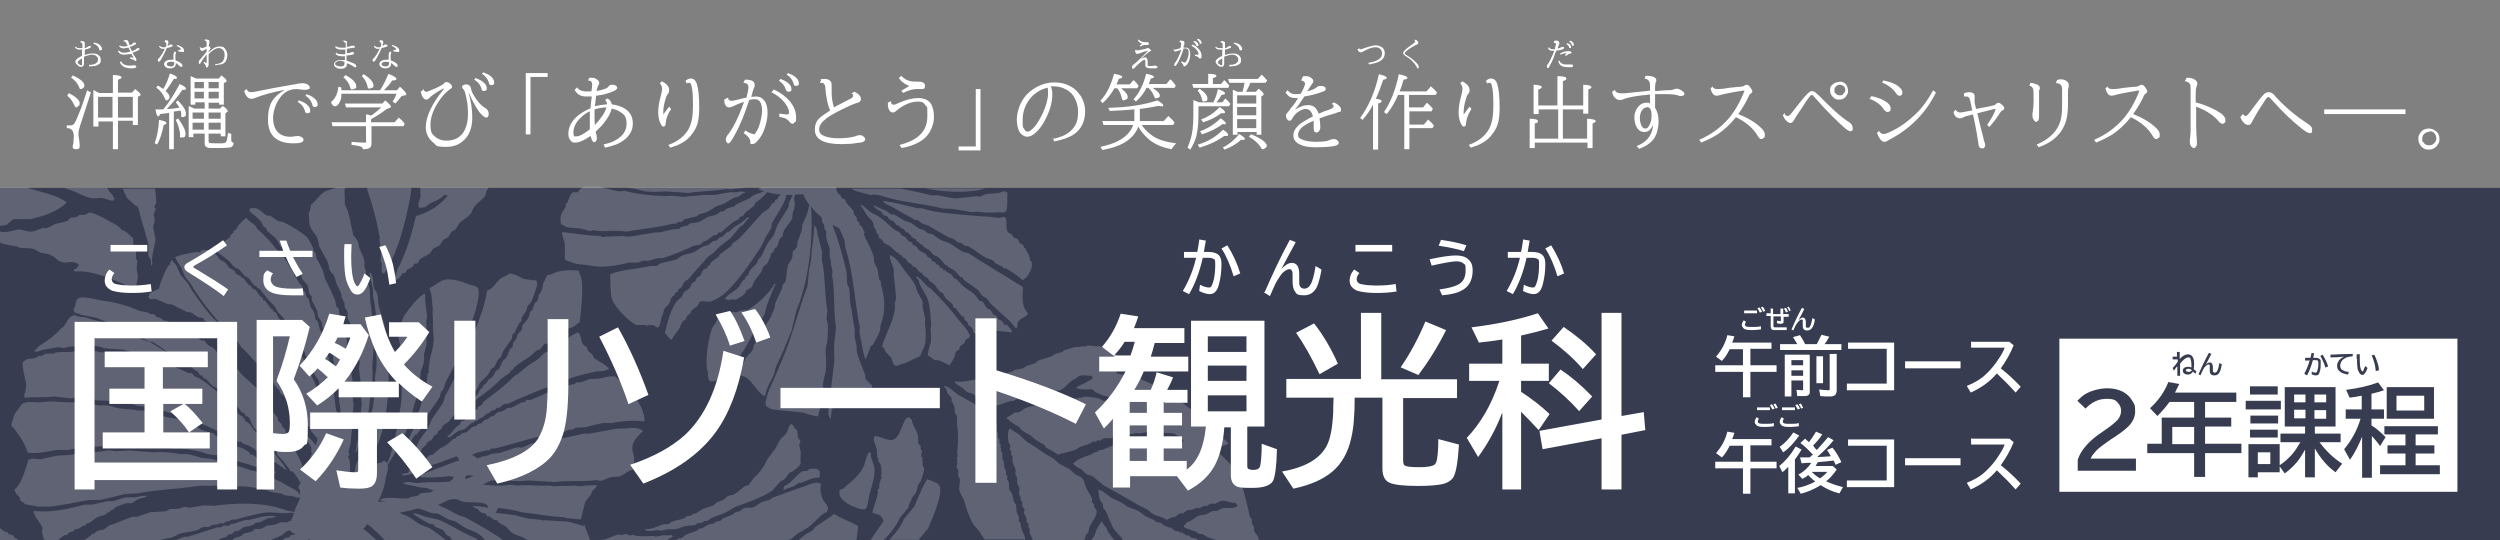 <?xml version="1.0" encoding="UTF-8"?><svg xmlns="http://www.w3.org/2000/svg" viewBox="0 0 640 138.3"><rect x="0" y="0" width="640" height="138.3" fill="#808080" stroke="none"/><rect y="48.1" width="640" height="90.3" style="fill:#373c51"/><path d="M122.1 138c0 .1 0 .2.1.4h-5.9c-.2 0-.5-.2-.7-.3-.2-.3-.3-.6-.5-.8-.2 0-.5-.2-.7-.3-.3-.2-.5-.8-.8-1.1-.7-.6-1.6-.7-2.4-1.2 0-.1 0-.3-.1-.4-.4-.1-.9-.2-1.3-.3-.8-.4-3.7-2-4.1-2.6 1.1 0 2.2.5 3.2.9 1.2.3 2.4.5 3.6.8 1.9.9 4 2 5.7 3 1.4.7 2.8 1.4 4.2 2ZM16.5 83.5c-.3.2-.7.4-1 .7-1.5 1.7-3.1 2.9-5.1 4.1-.7.4-1.1 1.2-1.7 1.5.7.6 1.8-.2 2.5-.3 1.4-.2 2.3-.4 3.5-.6.5 0 1 .1 1.5.2 1-.2 1.8-.5 3.1-.4 1.8 0 4.8-.5 6.7.2 1.7.7 4.6.2 6.5.9.4.2 2.4.7 2.8.7 1.1 0 3.3 0 4.8.5.6.2 1.6.4 2.2.6 1.4.7 3 1.5 4.8 1.9v-.4c-2.7-1.6-5.4-3.6-8.1-5.2-.9-.5-1.8-.6-2.8-1.1-.6-.3-1.3-.9-1.8-1.2-.4-.1-.7-.2-1.1-.3-1.3-.7-3.1-1.4-4.4-2-2-.9-4.4-1.1-6.5-1.9-1-.4-2.3-.1-3-.7-1.8-.1-2.1 1.7-3 2.7ZM43.1 68c-.8 1.3-2.1 4.2-2.4 5.9-1 .3-1.6.9-2.5 1.3 0 .5 0 .5-.3.7.1.2.4.6.7.7.4.1.8-.3 1.4 0 1 .4 2.2.9 3.1 1.3h.8c1.3.6 2.8 1.4 4 2h.8c.6.3 1.6 1.1 2.2 1.4.3 0 .6 0 1 .1.2.1.5.7.7.8.4.3.8.2 1.3.5 1.3.8 2.6 1.9 4 2.6-.9-1.9-2.8-3.1-4.1-4.7-2.1-2.6-4.2-5.3-5.8-8.2-.6-.6-1.1-1.3-1.7-1.9-.5-.9-.7-1.8-1.2-2.6-.3-.5-.8-.7-1-1.3-.6.2-.4.7-.7 1.3Zm138.7 29.6c.1 0 .6.1 1 0 .8-.2 1.1-.7 1.7-1.2.4-.2.8-.4 1.2-.7.5-.5.7-1.3 1.2-1.8.3-.4 1-.8 1.3-1.2.2-.4.3-.8.5-1.1.2-.2.7-.5.9-.7 1.7-2.5 2.8-4.9 4.3-7.6.5-.9 1.3-1.8 1.8-2.8.2-.8.4-1.5.6-2.3.7-1.7 1.4-3.8 2.3-5.5h-.4c-.8 2-5.2 6.1-7.1 6.7-.6 0-1.2.1-1.8.2l-.4.3h-1.8c-.2 0-.5.5-.6.5-.8.3-1.7 0-2.4.4-.5.4-.4 1.1-.8 1.7-.2.4-.7.9-.9 1.3-1 2.4-2 8.7-1.3 11 .3.9-.1 2.3.7 2.8m-44.3-20.5c0 .2-.6.4-.6.5-.2.6-.4 1.1-.6 1.7 0 .2-.6.4-.6.5-.1.5-.2 1-.4 1.5-.4.7-1.2 1.4-1.6 2.1 0 .3 0 .6-.1 1-.2.4-.9.9-1.1 1.2-.1.4-.2.7-.3 1.1-.2.3-.7.9-.9 1.2v.8c0 .2-.5.4-.6.5-.5.7-.6 1.4-1 2.2-.2.4-.9.8-1.1 1.2-.4.7-.5 1.4-1 2l-.6.3c-.4.5-.5 1.1-1 1.6-.2.3-.8.6-1.1.8 0 .2-.2.5-.3.7-.2.2-.7.5-.9.7 0 .2-.2.5-.3.7-.1 0-.3.1-.4.1-.2.4-.3.7-.5 1.1-.6.8-1.9 2.6-2.7 3.2v.4h.2v-.2c1.1-.2 1.4-1.1 2.1-1.9.6-.4 1.1-.8 1.7-1.2q2.4-1.8 4.5-3.9l2.1-1.5c.3-.3.3-.7.7-.9h.4v-.4c1.1-1 2.5-1.9 3.8-2.7.8-.5 1.5-1.4 2.3-1.9h.4c.5-.3 1-1.3 1.5-1.6.3 0 .5 0 .8-.1.2-.2.4-.5.7-.7h.4c.9-.8 1.9-1.6 2.8-2.4.3 0 .5 0 .8-.1.2-.2.4-.5.7-.7.4-.2.6 0 1-.3.6-.3 1.1-.9 1.7-1.2.4-3.7 1.3-10.5-.1-12.6 0-.2 0-.4-.1-.6-1.7-.2-3.8-.2-5.2.2-.9.2-2 .9-3 1-.3.9-.6 1.3-1 2.2 0 .4-.1.9-.2 1.3-.2.6-.7 1.3-1 1.8v.6Zm145.9 58.3c-.4-.7-1-1-1.1-1.7-.3-.1-.1 0-.3-.1-.2 0-1 1.5-1.3 2-.2.5-.4 1.3-.6 1.7-.3.3-.5.7-.8 1h6c-.8-.9-1.5-1.9-2-2.9ZM35 91.6c-1.7-.7-4.1-.9-6.8-1.2-.9-.1-1.9-.2-2.9-.3-1.8-.7-5.4-.4-7.1 0-1.3 0-2.6 0-3.9.1l-.4.3c-.8 0-1.6 0-2.3.1-.2 0-.6.4-.8.5H10c-.2 0-.6.4-.8.5-.9.3-1.8.1-2.6.5-.3.2-.5.5-.8.7 0 2.1.6 3.7.9 5.7 0 .6-.2 2.2-.5 2.5 0 .5 0 .5.1.8 2.3-.2 5.3 0 7.6-.3 1.5.2 2.9.3 4.4.5 0 0 .9-.3 1-.3l5.1.6s0 .2.4.2c2.4 0 7.8.4 10.5 1.4 1 .1 2 .2 3.1.3 1.6.6 3.9 1 5.4 1.6.6 0 1.1.1 1.7.2 3.6 1.4 7.6 3 10.9 4.7 1 .5 2 .5 3 1.1.5.3 1.1 1 1.6 1.3h.8l.3.4c.6.2 1.1.4 1.7.6 1.6.9 3.2 2.5 4.8 3.4h.6c.8.5 3.2 2.1 3.7 2.7h.4c-.7-1.4-1.9-2.6-2.8-3.8-.4-.5-.6-1-1-1.7-.3-.5-1-1.1-1.4-1.5h-.4v-.4c-.5-.8-1.8-1.9-2.6-2.6-.4-.6-.8-1.1-1.2-1.7-.4-.4-1-.5-1.2-.9v-.4h-.4v-.4c-.1-.1-.9-.5-1.1-.7-.8-.8-1.4-2-2.2-2.8s-1.8-1.3-2.7-2c-.2-.3-.4-.7-.7-1-1.5-1.3-3.2-2.6-4.8-3.6-.3 0-.6-.2-.9-.3-.2-.2-.6-.7-.9-.9h-.8c-2.2-1.1-5-2.2-7.4-3.2-2-.3-3.9-.6-5.9-.9Zm272.3 46.6c-.1 0-.2 0-.3.1h.5s-.1 0-.2-.1m-.7-.2c-.4-.2-1.1-.2-1.5-.3-.3-.2-.5-.4-.8-.6h-.5c-.4-.3-.9-.5-1.3-.8h-.5c-.1-.1-.2-.2-.4-.3-.2 0-.7 0-.8-.1-.3-.2-.6-.5-.9-.7-.5-.2-1.3-.4-1.9-.7-.3-.2-.6-.5-.9-.7-.2 0-.9-.1-1.2-.2l-.5-.5c-.6-.3-1.5-.6-2.1-.9-.6-.5-1.2-.9-1.9-1.4-.8-.4-1.9-.7-2.8-1.1-.5-.4-1.1-.8-1.6-1.1-.6-.3-1.6-.7-2.2-1-1.1-.6-2.2-1.9-3.3-2.1l-.2-.2-.2.2c.3.8.2 1.7.5 2.5.3.4.5.8.8 1.3v.7c.2.3.5.6.7.9.6 1.4 1.3 3.1 2 4.5.6.7 1.2 1.4 1.9 2.1 0 0 .3.5.5.8h19.3l-.3-.3Zm-190.1-32.1c.4-.2.7-.4 1-.7 0-.2.2-.5.3-.7.2-.3.8-.5 1.1-.8.4-.5.5-1.1 1-1.6.7-.8 1.6-1.6 2.2-2.5.4-.5.4-1 .7-1.5.6-.8 1.6-1.5 2.2-2.3.4-.5.5-1.1 1-1.6.1 0 .3 0 .4-.1.5-.6.7-1.5 1.2-2.2.1-.1.5-.3.6-.5.4-.6.4-1.3.8-1.8.6-1 1.6-2.1 2.1-3v-.8c0-.2.6-.5.7-.7.3-.7.7-1.5 1-2.2.1-.2.6-.5.7-.7v-.8c.3-.6.9-1.3 1.2-1.8.1-.4.2-.7.3-1.1.3-.4.9-1 1.1-1.4.5-1.4 1-2.7 1.4-4.1 0-.7 0-.7-.2-1.2-1.1-.1-2.2-.2-3.2-.4-1.2-.5-1.8-1.2-3.7-1.4-.6.6-2 1-2.5 1.5-1.1 1.1-1.7 2.4-3.2 2.9-.7 4.3-2.2 8-3.6 11.4-.3 1.1-.6 2.2-1 3.4-2 3.9-3.9 8.2-6 11.9-.4.8-.4 1.5-.8 2.2-.8 1.3-2 2.8-2.8 4.1-.4.7-.4 1.3-.8 2-.6 1.1-1.9 2.5-2.5 3.6-.3.8-.7 1.6-1 2.4-.2.2-.7.5-.9.7-.5.7-.6 1.4-1.2 2v.4h.4c.7-.6 1.7-1.2 2.3-1.9v-.4c.3-.3.8-.6 1.1-.8v-.4c.3-.4.9-.8 1.3-1.2v-.4c.4-.3.8-.5 1.3-.8.2-.3.5-.8.7-1.1l.6-.3c.3-.3.2-.6.5-.9.2-.2.7-.5.8-.7 0-.2.2-.5.3-.7.4-.3.8-.5 1.3-.8.7-.7 1.1-1.4 1.8-2.1Zm-50 11.8c0-.1 0-.3-.1-.4h-.6c-.3-.2-.7-.7-1.1-.9h-.6l-.3-.6c-.2-.2-1.2-.8-1.4-.9-.8-.4-1.5-.4-2.2-.8-.6-.4-1.3-1.2-1.9-1.6-.3 0-.6 0-1-.1-.3-.1-.8-.6-1.1-.7h-.8c-.2 0-.5-.6-.7-.7l-3-.9c-.6-.3-1.4-.9-2-1.2-.9-.4-1.9-.3-2.8-.7-.4-.2-1-.7-1.4-.9-1.1-.2-2.1-.4-3.2-.6-1.4-.6-3.9-1-5.4-1.6h-1.6c-1.6-.5-4.3-.2-6.1-.9-1-.4-2.3-.5-3.2-.4-1 .1-1.7-.4-2.7-.3-1.1-.2-2.1-.4-3.2-.6-3.1.4-6-.4-8.9 0-1.9.3-4.2-.4-5.5.5-.3.2-1.9 2.5-2.1 2.9-.3.7-.1 1.2-.6 1.7 0 .3 0 .6-.1 1 1.8 1.8 3.4 4.4 4.2 6.9 2.7.3 5.1-.3 7.2-.7h3.1c1.5-.3 3.4-.7 4.9-1 .7 0 1.4.2 2.1.2 1.7-.3 4.2-.2 6-.5.8 0 1.5.2 2.3.3 2.3-.3 4 .3 6.5.2h2.9c.8.2 1.6.3 2.5.5 2.2-.3 6.5.5 8.7 1.4l2.7.3c2.8 1.1 6.2 1.7 8.8 2.7 1.1.4 2.1.3 3.2.7.4.2 1.1.7 1.4.9.4.2.7 0 .9.3h.2v-.4c-.7-.5-1.3-1.1-1.9-1.6-.8-.6-1.6-.7-2.4-1.2Zm254.7 18.6c-.2-.4-.2-1-.2-1.4-.2-.3-.3-.6-.5-.9v-.9c-.1-.5-.5-.6-.6-1-.8-3.6-1.5-7.3-3.3-10.9-1-1.9-4.6-6-6.5-6-.3-.3-.5-.5-.6-.8 1.3-1 3.3.5 5-.9-7-7-14.5-13.3-21.8-16.1-.4-.3-.9-.5-1.3-.8-.6-.2-1.5-.3-2.1-.4-.1-.1-.2-.2-.4-.3-.4 0-.9 0-1.3.1-.7-.1-.7-.4-1.4-.2-.3-.3-.5-.5-.6-.8 1.3-1.1 2.7-.5 3.9-1.7-.8-.7-1.9-1.1-2.8-1.6-.7-.6-1.3-1.3-2-1.9-.8-.4-1.8-.7-2.6-.9l-.6-.3c-.2 0-.4 0-.6.1-.9-.1-1.9-.3-2.8-.2l-.2.2c-.3 0-.7 0-1-.1l-.2.2c-.5 0-1.2 0-1.7.1-.7.2-2 .6-2.7.8-.1.1-.2.2-.3.4-.5.2-1.3.3-1.8.5s-.6.5-1.2.7c-1 .4-2.4.6-3.4 1.1l-.5.5c-.6.3-1.5.5-2.1.7-.5.2-.6.5-1.2.7s-1.4.2-2 .4c-.3.2-.6.3-.9.5-.7.2-1.5.4-2.2.6-.2.1-.4.2-.6.4h-.9c-.5.2-.8.5-1.3.6-.7.2-1.5 0-2.2.1l-.2.2c-.4 0-.7 0-1-.1-1.9.3-4 1-5.9.6 0 0-.1.2-.2.2l.1.1c.1.4 1.4 1.1 1.9 1.4.4.3.7.7 1.1 1 .5.3 1.3.4 1.7.6l.9.9c.4.2 1.2.4 1.5.6 1 .5 1.2 1.4 2.2 1.5.9.4 4.1-1.1 5.2-1.3.1 0 .2 0 .3.1.3-.2.6-.3.9-.5h1.2c.5-.2.9-.5 1.4-.7.3 0 .7 0 1 .1.3-.2.6-.3.9-.5h1.4c.3-.2.7-.4 1-.6h1.4l.3-.3c.3-.1.8-.2 1.2-.2s1.1 0 1.5-.1c1.1-.5 2.8-2.8 3.8-2.9 1.4-1.5 2.6-.7 4.1-.8l.4.6c-.5.5-3.4 2-3.8 2-.1.2-.3.3-.5.5 1 .5 2.3.4 3.3.4.2 0 .4 0 .6-.1.4 0 .5.5.9.7.8.4 2.6 1.3 3.4 1.2.2.3.2.2.2.5 0 .2 0 0-.1.4-.4 0-.8.3-1.2.2-.5 0-.8-.5-1.3-.6-.8-.2-3.2-.6-4-.4 0 0-.1.2-.2.2h-.9l-.2.2h-1.4l-.2.2c-.4 0-.9 0-1.3-.1l-.2.2c-.6 0-1.4 0-2 .1-.5.1-.8.5-1.3.6h-1.2c-.3 0-.5.3-.8.4-1.5.3-3.3.4-4.9 1-.7.3-1.3 1-2.1 1.2-.2 0-.4 0-.6-.1l-2.4 1.5c1.2 1.1 2.2 1.7 3.3 2.3.3.2.2.4.4.6.7.6 1.8 1.2 2.6 1.6.4.3.7.7 1.1 1 .7.4 1.8 1.1 2.5 1.5 0 .2.2.3.2.5.8.6 2.2 1.1 3.1 1.9 1.5-.5 3.3-.8 4.7-1.3.3-.2.5-.4.8-.6.8-.3 1.9-.6 2.8-1 .2-.2.5-.3.7-.5.2 0 .4 0 .6.1.2-.1.4-.2.6-.4.2 0 .4 0 .6.1.3-.2.7-.4 1-.6.6-.1 1.3.1 1.9 0 .2-.2.5-.3.7-.5.4-.2.9 0 1.3-.1.3-.2.6-.3.9-.5.5 0 1.1.1 1.6.2l.2-.2h.9l.2-.2h2c.3 0 .4-.2.7-.2h2l.2-.2c.4 0 .7.2 1.2.2.3 0 .6-.2.9-.2l.6.3c.7.1 1.9 0 2.6.2.6.2.7.6 1.3.6.4.4 1 .9 1.1 1.3l.1.1c-.9.5-1.7 0-2.6-.2-.6-.1-1.3 0-1.9 0l-.2-.2c-.3 0-.5 0-.8.1l-.2-.2c-.1 0-.5.3-.7.2-.3 0-.4-.3-.7-.2 0 0-.1.2-.2.2-.4 0-.9 0-1.3-.1-.3 0-.4.2-.7.2s-.6-.2-.9-.2l-.2.2c-.2 0-.3-.1-.5-.2 0 0-.1.2-.2.2-.3 0-.5 0-.8-.1-.3 0-.8.3-1 .4-.7.1-1.6-.1-2.3 0-.9.2-1.7.8-2.7 1.1-.1 0-.2 0-.3-.1-.9.4-1.8.7-2.7 1.1h-.7c-.1.1-.2.2-.3.4-.3.1-1 .2-1.3.4l-.3.3c-1.5.5-3.4 1-4.8 2.4.9.9 1.3 1 2.1 1.4.4.4.9.8 1.3 1.3.4.2 1.3.3 1.7.6.9.8 1.9 1.5 2.8 2.3 3.7 1.9 7.5 4.4 11.2 6.2.5.4.9.8 1.4 1.1 1.1.6 2.3.6 3.4 1.5.5-.2 1-.5 1.6-.7h.5l1.2-.9c.3-.1.8 0 1-.1.3-.2.6-.5.9-.7.4-.2 1-.2 1.4-.2.5-.1.7-.4 1.2-.5.2 0 .4 0 .6.1.5-.1.8-.5 1.3-.6h.7c.5-.2.6-.5 1-.6.3 0 .5 0 .8.1.7-.1 1.3-.7 2-.8.8-.2 2.4.7 3.4.5.3.3.5.5.6.8-1.1.9-2.7.4-3.8.6-.6.1-1 .6-1.6.7h-.9l-1.8.9c-.6.1-1.4.1-2 .4-.9.4-1.7 1.4-2.7 1.5-.4.4-.9.8-.9 1.2s2.4 1.1 2.9 1.2c.3.2.5.4.8.6.3.1.9.1 1.2.2.4.3.9.5 1.3.8.6.2 1.5.4 2.1.7.2.1.3.2.5.4h10.5c-.1-.5-.2-1-.4-1.4-.2-.2-.3-.5-.5-.7Zm-214.6-25c.5-.7 1.2-1.4 1.6-2.1v-.6c.2-.3.7-.9.9-1.2v-.6c1-1.7 2.5-3.5 3.5-5.2.1-.4.2-.9.3-1.3l.4-.3c.5-.9.6-1.9 1.1-2.8 2-3.5 3.6-7.6 5.4-11.6.1-.6.3-1.3.4-1.9.7-1.6 1.6-4 2-6.1.2-.9.6-3.1.2-3.6-.3-1-1.5-.8-2.6-1.3-1.3-.5-4-1.5-5.9-1.1-1.4.3-2.6 1.6-3.9 2.1 0 .7.3 1.1.4 1.6.2 1.1.2 2.5.4 3.5 0 .4 0 .8-.1 1.1.3 1.9 0 4.3.3 6.2.2 1.4-.4 3.9-.7 4.9-.4 1-.4 2.8-.6 3.6 0 .3.1.4.1.4 0 .3-.2.5-.3.6-.2 1.4-.3 2.8-.5 4.2-.7 2-1.3 4.4-2.1 6.3-.2.8-.3 1.5-.5 2.3-.5 1.3-1.2 2.9-1.8 4-.5.9-.4 2-1.1 2.6 0 .4 0 .2.1.4.4-.4.7-.8 1.1-1.2.6-1 .8-2 1.5-2.9Zm151-28.1h-.4c-.2-.4-.5-.7-.7-1-.3-.3-.6-.2-.9-.5-.2-.3-.5-.7-.7-1h-.4c-.3-.4-.6-.8-.9-1.3-.3-.3-.6-.2-.9-.5-.5-.4-.7-1.3-1.2-1.7-.3 0-.5-.2-.8-.3-.4-.4-.8-1.1-1.2-1.5-1-.9-2.1-1.4-3.1-2.3-.5-.4-.9-1.1-1.4-1.5-.3-.3-.6-.2-.9-.5-.2-.3-.3-.6-.5-.8-.4-.4-.9-.4-1.3-.7 0-.1-.1-.3-.2-.4h-.6l-.3-.6h-.4c-.2-.2-.5-.7-.7-.9h-.4l-.3-.6c-.3 0-.5-.2-.8-.3l-.3-.6c-.3-.3-.6-.2-.9-.5l-.3-.6c-.6-.5-1.5-.7-2-1.2l-.3-.6c-.3-.2-.8-.5-1.1-.7l-.3-.6c-.3 0-.5-.2-.8-.3-.3-.2-.6-.8-.9-1.1-.3 0-.5-.2-.8-.3-.2-.2-.5-.7-.7-.9-.4-.2-.8-.3-1.1-.5-1.2-.9-2.4-2.2-3.6-3.1-.9-.7-1.9-1-2.8-1.6-.8-.6-1.3-1.4-2.4-1.8v.2c.6.7 1 1.5 1.5 2.3.4.7 1.2 1.2 1.6 1.9.3.5.2 1.1.4 1.6.1 0 .2.2.4.2 0 .4.2.8.3 1.2.1 0 .2.2.4.2 0 .3 0 .5.1.8.2.3.5.2.7.5s.5.7.7 1c.4.2.8.3 1.1.5.7.5 1.4 1.2 2 1.8h.4l.3.6h.4c.2.2.5.7.7.9h.4c.4.3.7 1 1 1.3h.4c.2.2.5.7.7.9h.4c.5.4.9 1.1 1.4 1.5h.4c.2.3.3.6.5.8.3.2.8.5 1.1.7l.3.6c.3.2.8.5 1.1.7.6.6 1.1 1.6 1.7 2.1.3.2.7.3.9.7.2.3.3.7.5 1 .4.4 1.5 1.1 1.8 1.6.2.3 0 .6.3.8h.4c.5.7 1 1.4 1.6 2.1.2 0 .4.2.6.3 0 .2 0 .4.1.6l.9.9v.4c.4.3.7.6 1.1.9.2.4.2 1.2.6 1.4h.8c1.7-1.4 5.8-.6 8.7-.3v-.6c-.6-.4-.9-1.1-1.4-1.5Zm-20.7-1.5c-.2-.9-.5-2.2-.7-3v-1.4c-.3-.9-.9-1.7-1.3-2.5-.3-.6-.3-1.2-.6-1.8-.7-1.3-1.7-2.5-2.6-3.6-1.1-1.4-2-3.4-3.9-4.1 0 1.5.7 2.4 1 3.6v1.8c.3 1.7.4 3.8.6 5.5 0 .5-.3 1.1-.3 1.3.3 3.9-2.5 8-3.3 11.2.2.2.5.4.7.7v.4c.5.6 1.1 1.2 1.6 1.7.3.6.4 1.7 1 2.1h.8c.6-.5 1.5-.4 2.2-.8 1.1-.5 2.3-1.2 3.5-1.6.2-.9.7-1.7 1-2.4.6-1.5.4-4.7.2-5.9 0-.5 0-.9.1-1.4Zm.8-8.1c-.9-.8-1.9-2.4-3.2-2.9.1.7.4.6.7 1 0 .4.2.8.3 1.2.6 1.3 1.7 2.7 2.1 4.1.6 1.7.5 3.9.8 5.8 0 .5-.1 1-.2 1.6.1.7.3 2.7 0 3.5-.3.9-.6 1.9-.7 3.1.8.3 1.2.9 1.8 1.2.4 0 .8 0 1.2.1.9.4 1.7.8 2.6 1.2.4-.6.9-1.4 1.2-2 .1-.5.2-1 .4-1.5.3-.2.6-.3.8-.5 0-.3.2-.5.3-.8.2-.3.8-.6 1.1-.9 0-.3.2-.5.3-.8.3-.4.8-.3 1.1-.9.1-.8-2-3.2-2.7-4-2.4-3-4.9-6-7.8-8.6Zm24-.2c-4.5-2.9-9.4-5.7-13.8-8.6-.4-.1-.9-.2-1.3-.3-1.2-.6-2.5-1.7-3.7-2.3-.7-.4-1.4-.4-2.1-.8-.6-.3-1.4-1-2-1.4-.4-.1-.9-.2-1.3-.3-.3-.2-.8-.7-1.1-.9-.4 0-.8-.2-1.1-.3-.6-.3-1.4-1-2-1.4-.6-.2-1.1-.4-1.7-.6-.8-.4-1.9-1.2-2.8-1.6h-.8c-.3-.2-.8-.7-1.1-.9-1.1-.5-2.3-1-3.4-1.5.6 1.1 1.3 1.1 2.2 1.8.2.3.3.6.5.8.3 0 .6.2 1 .3.2.3.3.6.5.8.4.2.7.3 1.1.5.2.2.5.7.7.9.2 0 .5.2.8.3 0 .1.1.3.2.4.3 0 .5.2.8.3.2.2.5.7.7.9h.4c.4.3.8 1 1.2 1.3.3.3.6.2.9.5l.3.6h.4l.3.6h.4c.3.3.7.8 1.1 1.1.2 0 .5.2.8.3.4.4 1 1.2 1.4 1.5.3 0 .5.2.8.3.7.5 1.5 1.6 2.1 2.2h.4c0 .1.1.3.2.4.6.4 1.1.5 1.7 1s1 1.2 1.6 1.7h.4l.3.6c1.1.9 2.3 1.6 3.5 2.5.5.4.9 1.3 1.4 1.7.3.3.6.2.9.5.5.5.9 1.3 1.4 1.7 1.4 1.3 2.7 2.5 4.1 3.7.7.7 1.5 1.6 2.1 2.4l.2-.2c.3-.3 0-1 .3-1.5.5-.9 2.1-1.2 2.6-2.1-1.5-1.6-1.6-3.6-1.3-6.8Zm2.4-6.2c0-.2-.4-.6-.5-.8v-.6c-.2-.6-.7-1.3-1-1.9v-.4h-.4c-.1-.3-.2-.5-.3-.8-.3-.3-.6-.2-.9-.5-.2-.1-.2-.7-.3-.8-.3-.4-.9-.4-1.3-.7l-.3-.6c-.1 0-1.1-.7-1.1-.7-.6-.8-.1-2.8-.6-3.6-.2-.2-.2-.1-.6-.3-.7.5-2.2.2-3.3 0-1.7-.1-3.7-.2-5.7-.4-4.1-.4-8.4-.6-11.8-1.8h-1.2c-2.8-.7-5.8-1.5-8.8-1.9.5.9 1.4 1 2.4 1.6 1.9 1.1 4.1 2.3 5.9 3.3h.6c.3.2.8.7 1.1.9.6.2 1.1.4 1.7.6 1.6.9 3.4 2 5 2.9.6.3.9.2 1.5.5.3.2.8.7 1.1.9h.6c.3.2.9.7 1.3.9h.6c1.5.8 3.1 2.2 4.6 3 .6.2 1.1.4 1.7.6.3.2.6.7.9.9.6.3 1.1.5 1.7.8 0 .1.1.3.2.4h.6c.9.5 3.6 2.2 4.2 3 .4 0 .2 0 .4-.2.9-.4 2-2.3 2.1-3.7-.2-.3 0-.5 0-1Zm-52.5 21c.2-.2.5-4.5.3-5.3 0-.1-.3-1.1-.3-1.2 0-.7.1-1.4.2-2.1-.7-4-.5-8.7-1.3-12.5-.2-1 0-1.8-.1-2.8-.3-1.2-.6-2.7-1-3.8-.3-1.1-.1-2.1-.9-2.8-.2 2.5-.4 4.3-.7 6.6-.1 1.4-.2 3.2-.6 4.3-.2 1.6-.3 3.1-.5 4.7-2.3 6-3.8 12.6-6.3 18.4-1.1 2.5-2.3 5.6-3.5 8.1-.3.7-1.1 3.3-.9 3.6.1.6.1.6.7.9.7.7 2.5.6 3.8.8 1.7.2 3.4.3 5 .5 1.1.4 2.6.8 3.8 1l.2-.2c.1-1 .4-1.6.6-2.3.4-1.1.5-3.8.7-4.8v-.2h-.2c0-.5.4-2.6.5-2.9.8-2.3 0-5.6.4-7.8Zm-9 32.7c.8-.6 1.6-1 2.4-2.2-.2-.9 0-2.1 0-3-.1-.6-.3-1.2-.4-1.8 0-.2.3-.8.3-1 0-.3-.4-.3-.5-.7-.2-.5-.3-1.5-.3-2-.5-.4-.9-.8-1-1.3-.2-.1-.3-.2-.5-.4 0 0 0 .1-.1.2 0 0-.1 0-.2-.1-.4.7-.6 1.5-.9 2.1s-1.1 1.3-1.4 1.5c-.4.4-1.2 2.1-1.4 2.5-.7 1-1.5 1.9-2.2 2.9-.6 1.5-2 3.6-3.3 4.6-.5.7-1.1 1.4-1.6 2.1h-.6c-1.2.8-2.1 1.9-3.3 2.4-.3.1-.9.1-1.3.3-.3.3-.6.6-.9.8-.5.3-1.4.6-1.9.8-.3.3-.6.6-.9.8-.6.3-1.7.5-2.4.8-.9.3-1.4 1-2.3 1.3h-.4c-.2.2-.4.3-.6.5-.3.1-.9 0-1.1.2s-.4.3-.7.5c-1 .4-2.2.5-3.2.9-.2.2-.4.3-.7.5-.5.2-1.2 0-1.7.2-1.4.5-2.7 1.3-4.2 1.1 0 .1-.2.2-.2.3 1.4.5 2.4 0 3.6 0 .1 0 .2.2.3.2.6-.1 1.2-.3 1.8-.4h1.7c1 0 2-.6 2.9-.8.8-.2 1.8-.1 2.6-.3 0-.1.2-.2.2-.3.5-.2 1.3-.2 1.8-.4 0-.1.2-.2.2-.3h.7c.6-.2.9-.7 1.5-.9 1.1-.5 2.6-.9 3.7-1.5.8-.4 1.5-1 2.3-1.3 3-1.1 6.4-2.2 9.3-4.1.7-.8 1.3-1.5 2-2.3.3-.2 1.1-.5 1.3-.8.4-.5.8-1.1 1.2-1.6Zm-36.8-37.6s1.2-.2 1.6 0 .7.7 1.1.5c.7-.7.6-2.1 1.1-3.2.2-.4.3-1.3.6-1.7.2-.3.7-.6.9-.9.5-.7.5-1.4 1-2.1l.6-.3v-.4c.2-.2.7-.5.9-.7v-.4c.3-.2.6-.3.8-.5.4-.4.4-.9.7-1.3s1-.7 1.3-1c1.6-2 3.2-3.7 4.9-5.6.4-.3.8-.6 1.3-.9.8-.8 1.5-1.6 2.4-2.3.6-.5 1.3-.9 1.9-1.4.9-1 1.6-1.9 2.4-2.9.3-.2.7-.5 1-.7.6-.7.7-1.2 1.5-1.6v-.2h-.6c-.4.8-2.4 1.9-3.2 2.4-.4.4-.9.8-1.3 1.2h-.4c-.5.3-1 1.1-1.5 1.4h-.4c-.4.2-.7.7-1.1.9s-.7 0-1 .3c-.3.2-.7.7-1.1.9-.4 0-.8.2-1.2.3-.8.4-1.7 1.1-2.5 1.5-.9.4-2.1.4-3 .9-.4.2-.8.7-1.3.9-1.4.5-2.6.5-4 1-.3.1-.9.6-1.2.7h-1.6c-3.3.8-7.3.9-10.2 2.1.1 1.7 0 5.2.5 6.5.8 2 4.2 5.6 6.2 6.5h2.5l.2.2Zm43.9 37.2c-.2-.2-.4-.3-.6-.5h-1.7c-.4.1-.6.5-.9.6h-1c-1.5.7-3 3.3-4.6 3.7-.3.4-.3.5-.3.8 0 0 0 .1-.1.2 0 0 .1 0 .2.1.8-.4 1.7-.6 2.5-.9l1.2-.9h.7c1.5-.5 3-1.5 4.6-1.3.4-.8.1-.9.2-1.6Zm12.8-4.8c-.8 1.2-.9 2.2-1.2 3.2-.5 1.7-2.9 4.2-4.1 5-.8.6-1.2 1.4-2.1 1.4-1.5 2.7 4.5 5.3 6.3 5.1.8-.4.9-2.7 1.1-3.5.6-2.4 1.4-4.3 1.4-6.6 0-1.4-1.1-2.9-1-4.3-.2-.1-.3-.2-.5-.4ZM152.4 92c-.3-.4-.6-.8-.8-1.3-.4-.4-.9-.6-1.2-1.1 0-.2 0-.4-.1-.6-.3-.3-.8-.5-1.1-.9-.5-.9-.4-2.1-1-2.8-.2-.2 0 0-.4-.2-.5.4-1.2.6-1.8 1-.4.3-.7.7-1.1 1-.3 0-.5 0-.8.1-.6.6-1.3 1.1-1.9 1.7-.8.6-1.8.9-2.7 1.4-.8.5-1.4 1.4-2.1 1.9-1.8 1-2.9 1.9-4.4 3.2-.5.3-1 .7-1.5 1-2.4 2.6-5.2 4.4-7.9 6.6v.4c-.4.3-.8.6-1.3.8v.4c-.3.2-.7.4-1 .7v.4c-.5.5-2 1.7-2.5 2-.3.2-.6 0-.8.3 0 .2-.2.5-.3.7-.3.2-.7.4-1 .7-.7.8-1.3 1.7-2.2 2.3.2.2.1.1.6.3.7-.6 1.7-1.4 2.5-1.8.4 0 .8-.2 1.2-.3.7-.4 1.4-1.3 2.1-1.7h.4c.1-.2.3-.4.4-.5h.4c.3-.1.6-.5.8-.7h.4c.5-.3 1-.9 1.5-1.2h.4c.1-.2.3-.4.4-.5.3-.2.9-.3 1.2-.4.1-.2.3-.4.4-.5.3 0 .5 0 .8-.1.2-.1.6-.6.8-.7.5-.3 1.1-.1 1.6-.4 4.8-2.3 10.1-4.2 15.2-6.2 2-.8 4.3-1.3 6.6-1.8 1.2-.3 2.4 0 3.3-.6h.4c-.3-1.1-2.5-1.9-3.4-2.7Zm61.2 39.5c-1.5 1.2-3.4 2.4-4.9 3.4-.2.3-.4.5-.6.8-.5.4-1.4.8-1.9 1.1l-1.8 1.5h14.8c.3-1.1.3-2.5.5-3.6-1.8-1.2-4.2-1.8-6.2-3.2ZM35.1 52.6c.5.9.7 2.3 1 3.3.7 2.4 1.4 4.5 1.9 6.9v2.8l.6.9c.1.5 0 1 .1 1.5.1-.1.2-.3.3-.4-.4-1.9.7-4.5.8-6.5-.2-1-.4-1.9-.6-2.9 0-.4.4-1.2.4-1.7 0-.6-.2-1.1-.3-1.6l.6-1.5c-.1-.1-.3-.2-.4-.3 0-.5.4-.8.5-1.3 0-.6-.1-2.1-.3-3.5h-8.3c.4.8.8 1.8 1.2 2.5l2.4 2.1Zm48-3.5c-1.3.7-2.4 2.6-3.5 3.3 0 .7-.3 1.9-.6 2.2.3 1.1 0 2.3.4 3.3.3 1 1.3 2 1.8 2.9.2.7.4 1.5.5 2.2.6 1.3 1.5 2.6 2.1 3.9.4.8.3 1.6.7 2.4.2.4.8.9 1 1.3.4.7.4 1.5.7 2.2.4.8 1 1.8 1.2 2.6v.6c.2.5.6 1.1.8 1.6v.8c.1.5.7 1.1.8 1.6v1.4c.1.5.6 1.1.8 1.6v1.2c.1.3.5.9.6 1.2.2.6 0 .9.2 1.6.5 1.7 1.1 3.9 1.5 5.8 0 .4-.1.9-.2 1.3.1 1 .2 2.3.4 3.3 0 .9 0 1.8-.1 2.7.1.9.3 2.3.4 3.1 0 .7-.2 1.4-.2 2.1s.4 2.7.2 3.5c-.6 1.7-1.2 4.3-1.6 7h.2c.3-1 .7-2 1.1-3 0-.5.1-1 .2-1.5.7-1.8 1.2-4.4 1.9-6.2.1-1.2.3-2.4.4-3.6.5-1.6.7-5.8.5-7.5.2-2.7.4-5.5.5-8.2-.4-2.7-.5-5.9-1-8.4 0-1.2-.1-2.3-.2-3.5-.2-1.1-.8-2.4-1-3.4 0-.3 0-.6.1-1 0-.3-.4-.9-.4-1.2v-1.5c-.2-1.1-.8-2.1-1.2-3-.3-.7-.2-1.3-.5-2-.2-.5-.9-1.2-1.2-1.7-.4-2-.8-4-1.3-5.9-.2-.5-.6-1.3-.8-1.8 0-.1-.1-3.9-.1-3.9s.2-.3.3-.5h-2.2c-1.1.3-2.1.7-3.2 1Zm-65.5-.6c2.1.7 3.6 1.7 5.7 2.2.8.2 1.9-.1 2.8 0 .6 0 2.4.8 2.8.7.2-.2.3-.4.5-.6-.1-.1-.3-.2-.4-.3-.1-.8-.7-.9-1.2-1.8-.1-.2-.2-.4-.4-.6h-11c.4.1.8.3 1.2.4m260.2 89.3c0-.2.1-.7.2-.9l.6-.6c.1-.3.2-1 .3-1.3.6-1.5 2.1-2.9 1.8-4.4-.2-.3-.4-.5-.6-.8v-.7l-.6-.6c0-.2 0-.4.1-.6-.2-1-1-1.8-1.5-2.9-.3-.7-.5-1.9-1-2.5-.3-.5-1.3-.8-1.7-1l-1.8-1.5c-.6-.3-1.5-.8-2.1-1.1-.9-.5-1.6-1.5-2.5-1.9-1.9-1-4.1-2.8-6.1-3.9-.7-.6-1.5-1.3-2.2-2-.6-.3-1.5-.9-2.1-1.4l-.1.1-.1-.1c-.5.7-.4 2.8-.2 3.5.2.3.3.6.5.9 0 .2-.2.9-.2.9.1.2.2.4.4.6 0 .2 0 .4-.1.6.1.2.2.4.4.6v1.4c.2.7.7 1.5.8 2.2 0 .3 0 .5-.1.8 0 .5.4.7.5 1.2v1.4c.2.3.3.6.5.9.1.5 0 1.3 0 1.9.1.2.2.4.4.6v.9c.1.1.2.2.4.3v1.2c.2.3.4.5.6.8 0 .3-.2.6-.2.9.2.5.5.9.7 1.4v.9l.5.5v.9l.3.3v1.2c.2.5.5.9.7 1.4v.5h13c.2-.2.3-.4.5-.5ZM0 57.8c.5 0 1.5-.2 1.8-.3.5-.5 1-.9 1.6-1.4h4.4c2.7-.6 6.9-1.8 9.3-4.3-2.9-2.1-6.7-2.6-9.7-3.6l-.2-.2H0v9.7Zm4 5.1c.3.2.6.3 1 .5 1 .2 2.5 0 3.5.3.8.3 1.1.7 1.9 1 .7.2 1.9.2 2.6.6 1.2.5 1.7 1.6 2.9 1.8 1.6.4 2.5-.6 4.3.6-.2.4-.2.6-.7 1.1-.4 0-.3 0-.7.4.1.1.3.2.4.3 4.3-.4 10.8 2.2 15.3 4.7.2 0 .4-.1.5-.2-.3-1.1.2-2 .3-3.2-.1-.7-.2-1.3-.3-2 0-.7.1-1.5.2-2.2-.1-.1-.3-.2-.4-.3v-2.4c-.1-.4-.6-1.2-.7-1.6V61c-.7-.6-1.4-1.3-2.2-1.9-.8 0-1.3-1.1-2.1-1.5-1.4-.7-5.7-3.3-6.9-3.2-.2 0-1 .6-1.2.6h-1.3l-.9.6c-.4.1-1.2 0-1.6.3-.2.2-.3.4-.5.6-.9.4-2.2.5-3.1.8s-1.4.8-2.3 1.1c-.3 0-.6 0-.9-.1-1.3.4-2.3 1.1-3.6 1-.9-.2-1.7-.4-2.6-.6-1.6.2-3.4 1.1-5 .5v2.7l.3.3c1.1.4 2.6.6 3.8.9Zm190-14.6c.5.3 1 .5 1.6.7-.9.4-2.1.7-2.9 1.1-.3.1-.6.6-.9.7-1.2.6-2.3 1-3.5 1.6 0 .1-.2.2-.2.4-.7.3-1.4.3-2 .6-.3.1-.6.6-.9.7-.3 0-.5 0-.8.1s-.6.6-.9.7c-.8.4-1.6.3-2.4.7-.6.3-1.4.9-2.1 1.2-.8.3-1.8.2-2.6.5 0 .1-.2.2-.2.4-.6.1-1.2.3-1.8.4-.1 0-.5.5-.6.5-.7 0-1.3.1-2 .2-.8.2-2.2.5-3 .7h-1c-2 .4-4.6.7-6.8 1.1-.6 0-1.2-.1-1.7-.2-1.4.2-3.5 0-4.9.3-.5 0-.5-.3-.8-.3-3.1 0-6.6-.7-9.7-1 0 1.3.5 2 .7 3v4.1c.6.2.8.4 1.7.6.6.6 3.6.6 4.8.9 3.5.7 7-.1 10.1-.8h2.2c.3 0 .9-.4 1.2-.5.4 0 .8 0 1.2.1.8-.2 1.9-.5 2.6-.7h1.2c2.7-.8 5.4-2 7.8-3.1.6-.1 1.2-.3 1.8-.4.4-.2.7-.7 1.1-.9h.4c.6-.4 1.3-1 1.9-1.4.4-.2.7 0 1-.3.1-.2.3-.4.4-.5h.6c1-.9 2-1.8 3-2.6.5-.3 1-.6 1.5-.8.2-.2.2-.6.5-.7h.4c.4-.3.6-.7.9-1.1.7-.5 1.4-1 2.1-1.6.3-.3.2-.6.5-.9.4-.2.7-.5 1-.7.7-.6 1.3-1.2 1.9-1.9 1.1.3 2.3.5 3.5.6-.2.2-.4.4-.7.6v.4c-.3.2-.6.3-.8.5v.4c-.3.2-.6.3-.8.5-.2.3-.5.9-.7 1.1-.6.4-1.1.8-1.7 1.2-2 2.2-3.9 4.3-5.9 6.5-.6.5-1.3.9-1.9 1.4v.4c-1.1.8-2.1 1.6-3.2 2.4 0 .2-.2.4-.3.6-.7.5-1.6 1-2.1 1.6v.4l-.6.3v.4c-.3.3-1 .3-1.2.7-.4.4-.4.9-.7 1.3-.3.2-.7.5-1 .7 0 .3-.2.5-.3.8-.3.2-.6.3-.8.5-.3.4-.4.9-.7 1.3-.4.3-.8.6-1.3.9-.4.4-.4.9-.7 1.3-.3.3-1 .9-1.3 1.2-1.4 1.8-2.4 5.4-3 8.1.7.5.9 1.4 1.8 1.7.3-1 1.1-1.7 1.6-2.4s.7-1.7 1.2-2.4c.3-.2.6-.3.8-.5 0-.3.2-.5.3-.8.2-.2.7-.5.9-.7 0-.3.2-.5.3-.8.4-.3.8-.6 1.3-.9.4-.4.4-1 .9-1.3.7-.3 1.7.2 2.5 0 1.4-.3 3.4-1.7 4.4-2.7 3.2-3.2 6-7.3 8.6-11.3.6-1 .9-2 1.5-3 .4-.5.9-1.4 1.2-2v-.8c.9-1.7 2.2-3.6 3.1-5.4.2-.4.6-1.3.7-2.1h1.6c-.3.8-.7 1.5-1 2.2v.8c-.8 1.5-2 3.1-2.8 4.6-.5.9-.6 2-1.1 2.8-.4.7-1.2 1.5-1.6 2.2-.7 1.2-1.1 2.6-1.9 3.7-.1 0-.3.1-.4.2 0 .3-.2.6-.3.9-.5.7-1.5 1.4-2 2.2 0 .3-.2.6-.3 1l-.6.3c0 .3-.2.5-.3.8-.1 0-.3.1-.4.2-.5.6-.7 1.3-1.2 1.8-.9 1.1-2.8 1.6-3.4 3h.4c.5.4 1.2 0 1.8 0l.2.2c1.1-.3 2.2-1.1 2.9-1.9v-.4c.4-.4 1.1-.6 1.5-1 .4-.5.4-1 .7-1.5l1.8-2.4c.3-.4.2-.9.5-1.3.1-.2.7-.5.9-.7.4-.6.7-1.5 1-2.1v-.6l.6-.3c.2-.4.3-.7.5-1.1.1 0 .3-.1.4-.2.5-.7.4-1.3.8-2.1 0-.2.6-.5.7-.7.1-.5.2-1 .4-1.5.5-1 1.6-1.9 2.1-3.1 0-.5.1-1 .2-1.6.5-1.4.6-2 .3-3.3 0-.5 0-.8.3-1.2.7 0 1.4 0 2-.1.5 1.1 1 2 1.7 2.9h-.2c-.2 2-1.1 3.5-1.7 4.9 0 .5-.1 1-.2 1.6-.3.8-.8 2.3-1.1 3 0 .4 0 .8-.1 1.2-.2.4-.9.7-1.1 1.3 0 .5 0 .9-.1 1.4-.2.5-.8 1.3-1 1.7-.2.5-.3 1.6-.4 1.9 0 .8-.2 1.7-.3 2.5 0 .2-.6.5-.7.7-.1.4-.2.9-.3 1.3-.5 1.1-1.3 2.6-1.7 3.7 0 .3 0 .6-.1 1-.3.7-.7 1.8-1 2.4-.7 1.3-1.8 2.6-2.5 3.9-.1.4-.2.9-.3 1.3-.3.6-1 1.2-1.3 1.6-.4.5-.2 1-.5 1.5-.4.8-1.3 1.5-1.8 2.2-.2.4-.3.7-.5 1.1-.5.6-1.9 2-1.8 2.6.5.8 2 .8 2.8 1.5 1.1.9 3.2 4.2 4.3 4.5l.2-.2c.3-2.1 1.6-3.8 2.3-5.5.1-.6.2-1.2.4-1.7 1.4-2.8 2.8-6.3 4-9.2.4-1.8.9-3.6 1.3-5.4 3-7 4.4-18 3.7-26.6.8 1.1 1.7 2 2.8 2.9 0 .4 0 .7.1 1.1 0 .2.4.6.5.8v.8c0 .2.5.6.5.8v1.6c.2.8.7 2.1.9 3V66l.3.4v1c0 .4.3 1.4.4 1.8 0 .4 0 .8-.1 1.2.8 4.1.3 9.1 1 13.4-.1 1.2-.2 2.5-.4 3.7-.1 1.4-.1 3.7 0 4.5 0 1-.2 1.9-.3 2.9-.3 2.7-.7 5.5-.9 7.4-.2 1.5-.7 4 .1 4.7.1.2 0 0 .2.2 0-.8.2-1.6.2-2.3.7-1.4 3.5-3 5-3.4h1.8c1.7-.3 3.3-.7 3.6-2.8-.5-.5-1.1-1-1.6-1.5-.3-.5 0-.8-.3-1.4-.6-1.9-1.7-3.9-2.1-6.1v-1c-.1-.7-.4-1.8-.5-2.4v-2c-.4-2-.7-4.6-1.1-6.6-.3-1.5 0-2.8-.4-4.2l-.3-.4c-.4-1.3 0-2.6-.4-4-.9-3.7-1.9-7.4-3.2-10.7l-.3-.9c.6.3 1.2.7 1.8 1 .4.9.8 1.9 1.2 2.8.3.9.2 1.9.5 2.8 1.9 5.9 2.2 13.2 3.5 19.6 0 .4 0 .8-.1 1.2.5 2.2.8 5 1.5 7 .2-.1 0 0 .2-.2.4-1.1.9-2.1 1.3-3.2.1 0 .3-.1.4-.2.7-1 1.4-2.5 1.9-3.7 0-.5.1-1 .2-1.6 1.4-3.8.9-7.2 0-10.2V72l-.4-.4c-.3-.9-.2-1.9-.5-2.8-.2-.5-.7-1.2-.8-1.7-.2-.6 0-1-.2-1.6-.5-1.6-1.4-3.3-2.1-4.7-.2-.4-.3-.8-.4-1.2h.3v-.2c-.5-.4-.5-1.2-1-1.7h-.3c0-.3-.1-.6-.2-.8-.2-.1-.4-.3-.5-.4 0-.3 0-.5-.1-.8s-.6-.6-.7-.9c0-.3 0-.5-.1-.8-.6-.7-1.3-1.4-1.9-2.2-.2-.3 0-.6-.3-.8-.3 0-.5-.2-.8-.3 0-.1-.1-.2-.2-.3 0 0 0-.2-.1-.3 0 0 0-.2-.1-.2h-.2v-.2c-.2-.1-.4-.3-.5-.4-.2-.3-.3-.8-.4-1.4h-19.5c.2 0 .3.1.5.2Zm29.4 1.5c.6 0 1.3.1 1.9.2 5.1 1.8 10.8 2 16.1 3.4h1c1.1 0 5 .6 5.6.8s1.4 0 1.8 0c.7 0 1.4.1 2.1.2h3.3c1.2-.2 1.9.4 2.4-.5.4-.5.2-3.5.3-4.7h-.4c-.2-.2-.1-.1-.6-.3-1.1.8-3.3.5-4.8.9-.2 0-.8.4-1 .5-.4 0-.8 0-1.2-.1-1.5.3-3.7.4-5.4.6-.5 0-3.9-.7-4.4-.8h-1.8c-1.2-.4-3.5-.8-4.2-1-1.1-.3-2.3-.4-3.4-.7h-12.8.1c.6.7 4 1.3 5.1 1.7Zm-53-.8c1.9.1 3.9.3 5.8.4 3.2-.5 6.7-.5 9.7-1 .4 0 .8 0 1.2.1 1.1-.2 2.5-.2 3.8-.5h-30.5c1.3.2 2.8.4 3.6.7 1.6.6 5.2.4 6.4.3m-62.7.8c0 1.1-.9 2.4-.5 3.2.2.2 0 0 .4.3.4-.3.8-.1 1.3-.3.4-.3.8-.6 1.3-1 1.3-.5 2.6-1.1 3.6-2.1.3 0 .5.1.8.2-2.1 2.6-4.9 4.3-8.1 5.2-1.3 5.4-2.7 9.9-4.8 13.7 0 .4-.2.8-.3 1.2-.3.5-.7 1.4-1.1 1.8.7-.2 1.6-.5 2.1-1 .2-.4.4-.7.7-1.1h.6c.3-.3.3-.6.6-.9l1.2-.6c.2-.1.5-.8.6-.9.1 0 .7 0 .9-.2.1-.3.3-.5.4-.8.7-.7 1.9-1 2.7-1.7.4-.4.5-.9.9-1.2.5-.2.9-.5 1.4-.7.5-.4.7-1.2 1.2-1.6l1.2-.6c.2-.4.5-.9.7-1.3.3-.3 1-.5 1.2-.8.3-.6.7-1.1 1-1.6.7-.7 1.8-1.2 2.5-1.9s.7-1.6 1.4-2.4c.7-.9 2.1-1.7 2.7-2.7 0-.3.1-.7.2-1 .2-.3.4-.7.6-1h-17.5v1.7Zm40.3-.6h-1.2c-1 .4-1.1 1.8-1.6 2.8-.1 0-.3.1-.4.2v.8c-1.1 1.8-1.5 1.8-1.2 4.4.2 0 .4.2.6.2 1 1.1 3.4.5 5.2 1.1.3 0 1.2.5 2.1.4 0 0 0-.2.4-.2.8.2 2.6.4 3.9.2.8-.1 2 .1 2.5 0 .6 0 1.3.1 1.9.2 3.9-.7 8.2-1 11.8-2h.8c.2 0 .8-.4 1-.5h.6c.2 0 .6-.6.9-.7 1-.2 2-.5 3-.7.2 0 .5-.4.6-.5.7-.3 1.4-.3 2-.6 1-.5 2-1.2 2.9-1.7.4 0 .8-.2 1.2-.3.9-.4 2-1.2 2.9-1.7.4 0 .8-.2 1.2-.3.6-.3.9-.9 1.7-1v-.2c-.5 0-.9 0-1.4-.1-.8.5-1.9 0-3 .3-1.1.2-2.3.4-3.4.6h-2.9c-1.5.3-3.5.2-5.1.5-1-.1-1.9-.2-2.9-.3-2.9.3-8.6-.3-12-1.2-.5-.1-1.4.2-2.2 0-1.1-.3-2.7-.6-3.6-.9-.2 0-.4-.1-.7-.2h-3.5c-.5 0-.9.1-1.1.2l-.9.9ZM97.3 60.4c0 .3-.1.5-.2.8.1.8.4 2.2.5 3 0 .8-.1 1.6-.2 2.5l.3.5c.1 1-.2 1.8.2 2.6.2.2 0 0 .4.3 2.8-4.1 4.8-10.5 6-16.2.5-2.1.9-4 1-5.8H94c0 .2 0 .5.1.7 1.2 3.5 2.4 7.7 3 11.6Zm107.6 75.8c.6-.4 1.8-1 2.4-1.5 1.2-.9 3.1-3.3 4.3-3.6 1-1.5-.3-2-.9-3.2-.5-1-.9-2.8-.5-4-1.3-.8-2.8.1-4 .5-2.7.9-5.7 2-8.4 3-.2.2-.4.3-.7.5-.7.3-1.7.4-2.4.8-.5.4-1.1.7-1.6 1.1-.8.3-1.8 0-2.6.3-.6.2-.9.7-1.5.9h-.4c-.6.2-.9.7-1.5.9-.6.3-1.6.6-2.2.9-.1.2-.2.3-.4.5-.2 0-1 .2-1.3.3-.2.2-.4.3-.7.5-.3.1-.9 0-1.1.2-.7.3-1.1.7-1.8 1h-.7c-.1.2-.2.3-.4.5-.9.4-2 .7-2.9 1.1l-1.2.9c-.2 0-.7 0-.8.1-.3.2-.6.4-.9.5h28.6c.4-.1.9-.3 1.2-.4.7-.6 1.4-1.2 2.1-1.7Zm27.6-6.5c.3-.6.8-1.7 1-2.3.3-.4.7-.9 1-1.3.2-.5.4-1.6.6-2.1.2-.3.4-.5.6-.8.3-.7.8-2.4.9-3.2 0-.3-.3-.5-.4-.8 0-.7 0-1.4-.1-2.1-.1 0-.2-.2-.3-.2-.1-.5.3-1.1.2-1.6-.1 0-.2-.2-.3-.2v-1c-.2-.1-.3-.2-.5-.4-.3-.7 0-1.8-.3-2.6-.4-1.2-1.4-2.4-1.5-3.7-.3-.2-.5-.4-.8-.6-.1 0-.3.1-.4.2-1.1.4-1.6 5.1-3.7 5.6-1.3.4-4.2-1.5-4.7-.8-.4 1.1.5 2.4.7 3.4 0 .6 0 1.2.1 1.9.1.2.2.3.4.5 0 .1-.2.2-.2.3 0 .2.5.7.6.9.2.5.3 2 .3 2.6 0 .1-.2.2-.2.3s.1.3.2.4l-.6 1.8v1c-.2.2-.3.4-.5.6 0 .1.1.3.2.4-.3 1.8-1 3.5-1.5 5.3.8.5 2.2.4 2.5 1.4.3.4.2.4.4.8-1.1 1.6-2.4 3.3-3.4 5h3.3c1.8-1.8 3.5-3.9 4.3-5.9.8-.9 1.6-1.9 2.4-2.8Zm29 6.1c0-.2 0-.4.1-.6l-.3-.3v-.9c-.2-.2-.3-.5-.5-.7 0-.2 0-.4.1-.6-.1-.6-.6-1.3-.7-1.9 0-.4 0-1.1-.1-1.5-.2-.3-.3-.6-.5-.9-.2-.5-.3-1.3-.5-1.9s-.7-.9-.8-1.5v-1.4c-.2-.3-.3-.6-.5-.9 0-.2 0-.4.1-.6 0-.3-.3-.5-.4-.8v-.9c-.1-.2-.2-.4-.4-.6-.1-.4 0-1.1-.1-1.5 0-.3-.3-.5-.4-.8v-1.4c0-.3-.3-.5-.4-.8 0-.2 0-.4.1-.6l-.2-.2c0-.2 0-.4.1-.6-.1-.2-.2-.4-.4-.6 0-.1 0-.2.1-.4-.1-.5-.4-.7-.5-1.2 0-.2 0-.4.1-.6 0-.3-.3-.5-.4-.8 0-.3 0-.5.1-.8 0-.5-.3-2.2-.5-2.5-.3-.5-1.9-1.3-2.2-1.5l-.9-.9c-2-1.1-4.2-2.4-6.2-3.5-1.1-.6-2.3-2.1-3.4-2.2-.3-.1-.1-.1-.4-.1.1.3.5.5.7.9 0 .2.2.8.2.9.4.4.7.8 1.1 1.3v.7c.3.6.6 1.2.8 1.7v1.2c0 .4.5.7.6 1v2.2c.4 2.5.3 4.8 0 7.3 0 .3.2.6.2.9l-.2.2c0 .3 0 .7.1 1l-.2.2.2.2c0 .4-.3.8-.2 1.2.1.2.2.4.4.6v1.6c.1.2.2.4.4.6.2 1.1-.4 2.3 0 3.4.4.7.7 1.5 1.1 2.2.5 2 1.3 4.3 2.4 6.2.5.6 1 1.1 1.5 1.7.4.8.9 1.5 1.4 2.1h10.3v-.6c-.2-.7-.7-1.3-.8-2Zm-24-.3c1.3-3.1 2.7-6.2 3.2-9.3 0-.4-.1-1.1 0-1.6-.4-.3-.5-.4-.5-.7-1-.5-2-1-2.9-1.2-1.1 1.9-2.4 4.9-3.2 6.9l-2.7 3.3c-.8 1.9-2.2 3.7-3.7 5.3h7.6v-.2c.7-.9 1.5-1.7 2.2-2.6Zm14.7-87.3h-15.5c5.4 1.1 11.7 1.3 15.6 0Zm-235 88.7c.1-.2.3-.3.4-.5.3-.2.9-.3 1.2-.4.1-.2.3-.4.4-.5.3 0 .5 0 .8-.1.4-.2.9-.6 1.3-.8h.4c.2-.2.4-.5.7-.7h.4c.7-.4 1.4-1.1 2.1-1.5.7-.3 1.5-.4 2.2-.7.2-.2.3-.4.4-.5h.4c.2-.2.4-.5.7-.7h.4c.2-.2.4-.5.7-.7.8-.4 2-.8 2.8-1h1.2c.6-.2 1.2-.9 1.9-1.1.6-.2 1.3-.2 1.8-.6h.2v-.2c-1.3 0-2 .2-2.9.4h-2.3c-1.1.2-2.3.7-3.4 1h-1.4c-1.2.3-2.9.6-4.2.9h-1.7c-3.9 1-8.2 2.1-13.1 1.6.2 1.6 1.6 2.8 2.2 4.1.2.5-.1.9 0 1.5s.3 1.4.7 2h3.2c.7-.6 1.6-1.3 1.8-1.4.3 0 .5 0 .8-.1Zm154.6 0c-.7.3-1.1.1-1.9.1-.7.1-1.4.3-2.1.4-.1 0-.2-.2-.3-.2-1.5 0-3.1.2-4.6 0-.3-.1-.5-.2-.8-.3-.2 0-.5.2-.7.2-.4-.1-.8-.3-1.2-.4-.4.1-.8.2-1.3.3-.1 0-.2-.2-.3-.2-2 .3-3.7 1.8-5.9 1.4v.1h18c.5-.3 1.1-.7 1.6-1-.2-.1-.3-.2-.5-.4M4 137.9c-.2-.3-.5-.6-.7-.9-.4-.1-.7-.2-1.1-.3-.1-.2-.2-.4-.4-.5-.2 0-.5-.1-.7-.2-.4-.2-.8-.5-1.1-.8v3.1h4.7c-.1-.2-.3-.3-.4-.4h-.4Zm145.4-4c.6 1.5 1.1 2.9 1.7 4.4h-16c-.3-.2-.6-.4-.8-.5-1.1-.6-2.5-.8-3.5-1.6-.4-.3-.8-1-1.2-1.3-.6-.5-1.3-.7-2-1.2-.1-.1-.3-.5-.5-.6h-.6c-.3-.2-.9-.7-1.2-.9h-.6l-.3-.6c-.4-.3-1-.2-1.5-.6-.1 0-.4-.5-.5-.6-.6-.4-1.1-.3-1.4-.9 1.2.1 2.8.2 4 .5 0-.2-.2-.5-.4-.8-1.2-.9-4.4-.4-6.2-.8-.3 0-1-.5-1.2-.5-2.1-.6-3.9 1-5.1 1.4 1.9.7 3.8 1.8 5.1 2.5.8.4 1.5.4 2.2.8 3.3 1.9 6.8 3.7 9.7 5.9h-4.7c-.6-.7-1.2-1.4-2-1.9-1.1-.7-2.4-.9-3.5-1.6-.8-.4-1.7-1.2-2.5-1.6-.5-.1-1-.2-1.5-.4-.8-.4-2-1.1-2.7-1.5-.6 0-1.3-.1-1.9-.2-.9-.4-1.9-.7-2.9-1.1h-.7c-1.4.5-2.9.7-4.5 1.1 1.1.4 2.2.8 2.9 1.3.6.3 1.3 1 2 1.4 1.2.7 2.4.8 3.5 1.6 1.3.9 2.6 1.9 3.8 2.9H98.7c-1.3-1.4-2.6-2.7-4.1-3.9-.2-.1-.4-.3-.6-.4-.3.4-.7.9-1 1.2 1.3.9 2.4 2 3.5 3H79.8c-.3-.1-.5-.3-.8-.4 0 .1-.1.3-.2.4h-7 .5c.1-.2.3-.3.4-.5.5-.3.9-.2 1.4-.4 0-.1.2-.2.2-.4.5-.2.9-.2 1.4-.3-.6-.3-1.2-.6-1.5-1-.2 0-.3 0-.5.1-.6.2-1.2.9-1.7 1.2-1 .5-2.1.8-3.1 1.4H58.2h.1c.4 0 .8-.2 1.2-.2.2-.2.3-.4.4-.5.6-.3 1.2-.3 1.8-.6.2-.1.6-.6.9-.7.6-.1 1.2-.2 1.8-.4.3-.1.7-.6 1-.7h1.4c.5-.2 1.3-.8 1.8-.9.6 0 1.2-.1 1.8-.2.4-.1 1.2-.5 1.6-.6h1.6l.4-.3h.4c.3-.6.7-1.3.8-1.9v-.2c-.4 0-.8-.1-1.2 0-2.1.3-4.5-.4-6.6 0-2.3.4-5 1.1-7.1 1.7h-.8c-.2 0-.8.4-1 .5h-.6c-.1 0-.5.5-.6.5-.3 0-.6 0-1-.1l-.4.3c-.5.2-1 0-1.6.2-.2 0-.6.4-.8.5h-1.4c-.5.1-1.1.6-1.6.8-1.6.5-3.1.5-4.7 1-.5.2-1.1.6-1.6.8-1.2.4-2.5.4-3.6.9-.1 0-.3.2-.4.4H20.8c.6-.4 1.1-.9 1.8-1.2.4-.3.7-.7 1.1-1h.4c.3-.2.7-.7 1.1-.8.4 0 .8-.2 1.2-.2.5-.2 1.2-.9 1.7-1.2.4 0 .8-.2 1.2-.3 1.4-.6 3.1-1.3 4.6-1.8h1.2c1-.3 2.4-.9 3.4-1.2 1.2 0 2.5-.1 3.7-.2.4 0 1-.5 1.4-.6.8 0 1.6 0 2.3-.1.3 0 .9-.4 1.2-.4.4 0 .9 0 1.3.2 1.1-.2 2.4-.4 3.5-.6 1 0 1.9 0 2.9.1 5.2-.8 12.9-1 18.4 1.1.8.3 1.5.3 2.2.5 0-.3.1-.7.2-.9.4-.9.9-1.9 1.3-2.8-.4 0-.9 0-1.3-.1-.4-.4-1.7-.3-2.5-.5-.6-.1-.8-.4-1.1-.5-.8 0-1.5-.2-2.3-.3-2.6-1-7.2-1.8-10.3-1.4-1.5-.1-3.1-.2-4.6-.3-1.2.2-2.7-.1-4.1.1-5 .8-10.5.9-15.3 1.9-1.2 0-2.3.1-3.5.2-1.7.4-3.7.9-5.4 1.3s-3.2 0-4.9.4c-2.4.5-5.4 1-7.9 1.4-1.2.2-2.7 0-3.9.1-1.1-.2-2.3-.4-3.4-.6-.3-.5-.6-.5-1.1-.9-.2-.2-.1-.5-.3-.8-.5-.9-.9-.7-1.3-2.1 2-1.5 2.8-5.3 3.6-7.7h.4c.6-.4 1.9 0 2.7 0 1.4-.3 3.2-.8 4.6-1 1.2 0 2.3-.1 3.5-.2 1-.2 2.5-.6 3.6-.8.9 0 1.8 0 2.7.1.8-.1 2.1-.3 2.9-.4.6 0 1.3.1 1.9.2.9-.1 2.4 0 3.3-.2 2.1.2 4.2.3 6.3.5 1.7-.2 5 0 6.5.4h1.9c1.3.2 2.9.6 3.9 1 1 .1 1.9.2 2.9.3 3 1.2 6.7 1.6 9.5 2.8 1 .2 2 .5 3 .7 2.2 1 4.6 2.1 6.6 3.3 1.1.7 2.9 1.2 3.2 2.5 0-.3.2-.9.1-1.2s-.3-.5-.4-.8c0-.4.3-.7.6-1.1-.7-1.2-1.5-2.4-2.1-3h-.4c-.6-.8-1.1-1.5-1.7-2.3-.6-.7-1.3-1.4-1.9-2.1v-.4c0-.2-.4-.5-.5-.6-1.6-2-3.4-3.8-5.2-5.6-.8-.8-.9-2.3-1.8-3.1H63c-.2-.3-.4-.7-.7-1h-.4l-1.5-2.1c-.3-.3-.6-.2-.9-.5-.2-.3-.4-.7-.7-1-.5-.4-1.1-.5-1.6-1 0-.1-.1-.3-.1-.4-.2 0-.5-.2-.7-.3-.2-.2-.5-.7-.7-.8-.5-.4-1.1-.5-1.6-1-.4-.4-.9-1.1-1.4-1.5-.2 0-.5-.2-.7-.3l-.3-.6h-.4c-.3-.3-.6-.8-.8-1.1-.2 0-.5-.2-.7-.3-.4-.3-.8-1-1.2-1.3-.7-.5-1.7-.9-2.4-1.4l-.3-.6h-.8c-.2 0-.5-.6-.7-.7h-.6c-1.6-.9-3.2-2.4-4.8-3.2h-.8c-.8-.4-1.7-1-2.5-1.4-.6-.2-1.1-.4-1.7-.6-.5-.3-1.1-.9-1.6-1.1-.9-.5-1.8-.4-2.8-.9-1.4-.7-3.2-1.5-4.8-2.1-1.3-.3-2.6-.6-4-.8-.5-.2-.9-.4-1.7-.6-.1-.4-.2-.3-.3-.8.8-.9.3-2.6 1.5-2.9.9-.6 5.1.6 6.3.7 3.2.4 6.7 1.5 9.2 2.6.7.1 1.4.3 2.1.4l.5.4c.4 0 .8 0 1.1.1.2 0 .4.6.5.6.4.1.7.2 1.1.3.2.1.7.6.9.7h.6c.8.4 1.7 1.2 2.5 1.6h.8c.2 0 .5.6.7.7.4.1.7.2 1.1.3 0 .1 0 .3.1.4.6.4 1.6.4 2.2.8.5.3 1 1 1.6 1.3h.8c.2.3.4.7.7 1 .5.5 1.1.5 1.6 1 .4.3.8 1 1.2 1.3.4.2.7.3 1.1.5.7.6 1.1 1.5 1.7 2.1h.4c.2.3.3.6.5.8.4.2.7.3 1.1.5.4.4.8 1.1 1.2 1.5 1.4 1.3 3 2.5 4.2 4 .5.7 1.2 2.2 1.6 2.7.1.1 1 .6 1.1.7v.4c.3.4.7.7 1 1.1.2.3 0 .6.3 1s.7.7 1 1.1c0 .3 0 .5.1.8l.9.9v.4c.3.4.7.7 1 1.1v.4c.1.3.5.6.7.8v.4c.2.2.5.4.7.7s0 .8.3 1.2c.2.3.7.7.8 1.1v.6c.4 1.1 1.2 2.2 1.6 3.3.3.6.1 1.3.4 2 0 0 0 .2.1.3v-.2c.5-1 1.1-1.9 1.6-2.9q.15-.9.6-1.8s-.2-.1-.2-.2v-1.2c-.4-1-1.2-1.7-1.2-3 1 .6 1.7 1.5 2.3 2.4.2-.6.4-1.1.5-1.7-.6-.7-1.3-1.4-1.8-2.2-.2-.3-.3-.7-.5-1-.2-.2-.8-.5-1.1-.7-.8-1.1-1.6-2.1-2.3-3.2h-.4c-1-1-1.7-2.5-2.5-3.8-.2-.3-.6-.4-.9-.7-.2-.2-.1-.5-.3-.8-.5-.5-.9-1-1.4-1.5V98c-.3-.2-.6-.5-.9-.7-.3-.4-.3-.9-.6-1.2-2.4-2.3-4.3-4.9-6.7-7.1-.6-.8-1.2-1.7-1.8-2.5-4.3-3.9-8.6-9.2-11.5-14.2-.3-.4-.7-.7-1-1.1-.5-.9-.8-1.7-1.2-2.7-.5-.9-1.2-1.7-1.6-2.7 1.5-.6 3.7-1 5.4-1.3.3 0 .6 0 1 .1 0-.1.2-.2.2-.4.6-.3 1-.2 1.9-.2.5.6 1.4.7 2 1.2.3.2.6.8.8 1.1.5.4 1.1.5 1.6 1 .3.2.6.8.8 1.1.5.4 1.2.6 1.6 1l.3.6c.4.4.8.4 1.3.7 0 .1 0 .3.1.4h.4c.6.5 1 1.4 1.5 1.9h.4c.2.3.3.6.5.8.3.3.6.2.9.5.4.6.8 1.1 1.2 1.7.2 0 .4.2.6.3 0 .2 0 .4.1.6h.4c.6.8 1.1 1.5 1.7 2.3h.4c0 .2 0 .4.1.6h.4c.5.5.6 1.1 1 1.7.7.8 1.4 1.6 2 2.4 2.7 4.7 5.1 9.6 7.4 14.6.2.5 0 .8.2 1.4.3.9.9 1.9 1.2 2.9.2-.5.4-.9.5-1.3 0 0 .2.1.3.2-.2-.5-.5-1-.7-1.4-.5-1-.4-2-.8-3-.2-.5-.8-1-1-1.5-.3-.7-.2-1.3-.5-2-.2-.1-.4-.3-.5-.4-.3-.5-.2-.9-.4-1.4-.1 0-.2-.2-.4-.2v-.4c-.2-.1-.4-.3-.5-.4-.2-.4 0-.6-.3-1-.2-.1-.4-.3-.5-.4-.6-1.1-.9-2.3-1.5-3.5-.5-.9-1.3-1.7-1.8-2.5v-.4c-.2 0-.4-.2-.6-.3v-.4h-.4v-.4c-.5-.8-1.3-1.4-1.9-2.1-.4-.5-.5-1.2-1-1.7-1.5-1.4-2.6-3-3.9-4.5h-.4l-.3-.6h-.4c-.6-.6-1.1-1.6-1.7-2.1-.3-.3-.6-.2-.9-.5-.5-.5-1-1.3-1.5-1.7-.4-.2-.7-.3-1.1-.5-.4-.4-1.1-1.3-1.5-1.7-.8-.7-3.8-2.6-4-3.5 1.1-.2 3.8-1.8 4.5-2.6v-.4c.2-.2.7-.5.8-.7v-.4c.3-.2.6-.3.8-.5 0-.2.2-.5.3-.7.4-.5 1.6-1.9 2.2-2.1.5.8 1.6 1.3 2.3 2 .2.3.3.6.5.8 1.9 1.7 3.5 3.4 5 5.4.6.7 1.3 1.3 1.9 2 1.3 2.2 2.6 4.3 3.9 6.6.2.2.5.4.7.7 0 .3 0 .5.1.8s.6.6.7.8c0 .4.2.8.3 1.2.1 0 .2.2.4.2.4.8.3 1.6.7 2.4.2.4.7.8.8 1.3.1.6.3 1.2.4 1.8.2.1.4.3.5.4.4.8.3 1.6.7 2.4 0 0 .6 1 .7 1 .2.6 0 1 .2 1.6.9 2.8 1.6 6.1 2.2 9.1v1.9c.4 2 .6 4.6.9 6.7.4.7.6 1.4.9 2.2.1 0 .3.2.4.2-.1-1.6-.2-3.3-.5-4.7 0-.5.1-1 .2-1.5-.5-2.9-1-6.3-1.7-9.1v-.8c0-.2-.4-.8-.5-1v-.8c-.2-.8-.8-1.8-1.1-2.6v-.6c-.2-.8-.7-1.7-1.1-2.4-.2-.5-.1-1.1-.4-1.6-.2-.4-.7-.9-.8-1.3-.2-.5 0-.9-.2-1.4-.4-.8-1-1.8-1.4-2.7v-1c-.2-.1-.4-.3-.5-.4-.2-.7-.4-1.5-.5-2.2-.3-.7-1.1-1.2-1.5-1.9-.2-.3 0-.6-.3-1-.2-.2-.4-.3-.5-.4-.2-.3-.3-.9-.4-1.2-.3-.4-.7-.7-1-1.1-.2-.3 0-.7-.3-1l-.9-.9v-.4c-.7-.8-1.5-1.6-2.2-2.4-.4-.7-.7-1.5-1.3-2.1-.7-.6-1.4-1.1-2.1-1.8 0-.3-.2-.5-.3-.8h-.4c-.3-.3-.4-.9-.6-1.2-.8-1.1-2-2-3.1-2.9v-.6c.5-.2.7-.3 1.6-.2.2.2.4 0 .7.3.7.4 1.4 1.2 2.1 1.6h.8c.6.3 1.5 1.1 2.2 1.4.5.1 1 .2 1.5.4 2 1 4.2 2.3 5.8 3.7.4.4 1.3 2.3 1.6 2.9 0 .3 0 .5.1.8.2.1.4.3.5.4 0 .4.2.8.2 1.2.4.8 1 1.8 1.4 2.7.5 1 .5 2.1 1 3 .7 1.5 1.6 3.3 2.3 4.9.3.7.2 1.3.5 2 .1 0 .2.2.4.2.3.9.2 1.8.5 2.8.5 1.7 1.3 3.7 1.7 5.4v1.5c.6 2.8 1 6.2 1.5 9.2 0 .4-.1.9-.2 1.3.2 1.4.2 3.3.4 4.7 0 .6-.1 1.3-.2 1.9 0 .7.2 3.1 0 3.9-.6 1.6-.3 3.4-.7 4.7-.1.4-.3.9-.4 1.5 0 .2.2.4.3.6-.1.2-.2.4-.4.7.1.3.3.5.4.8.1 1.4.2 2.6 0 4.1h.5c.2-.4.7-1 .9-1.4 0-.5.1-1 .2-1.5.2-.5.8-1.6 1-2.2.3-1.1.5-2.3.8-3.4l.5-.9c0-.8.2-1.5.3-2.3.8-2 2.2-6.6 2-8.9-.1-1.4.5-3.2.3-4.4 0-.8.2-1.5.3-2.3.1-1.2.2-2.6 0-3.7 0-.8.2-1.5.3-2.3-.2-1.4 0-3.2-.3-4.5 0-.5.1-1 .2-1.5-.3-2.1-.5-4.8-1-6.9V74c-.3-1.3-.7-2.6-.9-4.2.5.2.4 0 .5.6.6.9.3 1.9.6 3.2.2.6.8 1.2.9 1.8.3 1.1.1 2 .4 3.1.4 1.6 1.2 3.6 1.5 5.2v2.9c1.7 7.1 1.3 20.2-2 27.6 0 .4 0 .9-.2 1.3-.4 1-1.1 2.3-1.5 3.3 0 .2 0 .4-.1.5.3-.2.5-.3.7-.4 1-.4 2-.1 2.9-1 .4.2.6.4.8.7.9-1.4 1.5-4.9 2.1-6.4 0-.6.1-1.1.2-1.7 0-.2.5-.9.5-1.3 0-.5-.2-1.9.1-2.7 1-2.8 1-8.2.6-10.7l.3-2.7c0-.5-.3-1.5-.4-2 0-.5.1-1 .2-1.5-.3-1.9-1-3.3-.7-5.9.8-.7.9-1.9 1.5-2.9.8-1.3 3.9-5.3 5.3-5.6 0 1.8.3 3.9.5 5.5 0 .5-.1 1-.2 1.5.2 1.8 0 4 .1 5.8 0 .4-.7 2.6-.7 3 0 .2 0 .4.1.6-.1 1.5-.3 2.1-.8 3.2l-.9 6.3c-1.2 3-1.8 6.9-3.2 9.9q-2.1 4.35-4.5 8.1c.4 1-.3 2.2-.5 3.5-.2 1.8-.9 3.8-1.9 5.8h2.4c-.6 0-1.1-.2-1.7-.2 0-.1 0-.3-.1-.4 1.4-.5 3.4-.4 5.3-.2h1.9l.6-.4c.6 0 1.1-.2 1.7-.3.2 0 .6-.5.7-.6l2.7-.3.6-.4h.2c-.7-.2-1.3-.5-2-.7-.6 0-1.3-.1-1.9-.2-1.2-.4-3.1-.5-4.1-1 .2-.2 0 0 .4-.1 1-.6 2.6.3 4 0 2.4-.3 5 0 7.2-.3h.6c0-.1 0-.3.2-.4.1 0 .2-.1.4-.2 0-.2.1-.4.2-.7-.4 0-.8 0-1.2-.1-2.2.3-4.9.4-7.2.3 0-.2 0-.4-.1-.6 2.9-1.1 6-2.3 8.9-3.4.4-.1.7-.2 1.1-.3-.2-.4-.5-.8-.6-1.1-1.8.6-3.8 1.4-5.5 2-.6.1-1.2.3-1.8.4-1.8.9-4.2 2.6-6.7 2.5v-.4h.2c.4-.2 1.1 0 1.4-.4 0-.2.2-.5.3-.7.4-.5 1.3-1.4 1.9-1.7h.4c.2-.2.4-.5.7-.7s.9-.3 1.2-.4l.9-.9c.3 0 .5 0 .8-.1.4-.4.9-.8 1.3-1.2.8-.6 1.6-.9 2.5-1.5.5-.5 1-.9 1.5-1.4h.4c.2-.2.4-.5.7-.7h.4c.2-.2.4-.5.7-.7.4 0 .8-.2 1.2-.3.4-.4.9-.8 1.3-1.2.3-.2.9-.3 1.2-.4.1-.2.3-.4.4-.5.3 0 .5 0 .8-.1l.9-.9c.3-.2.6 0 1-.3.2-.2.3-.4.4-.5.4-.2.6 0 1-.3.2-.2.4-.5.7-.7.6-.3 1.2-.3 1.8-.6.2-.1.6-.6.9-.7h1c.9-.4 1.8-1 2.7-1.4.3 0 .5 0 .8-.1.1-.2.3-.4.4-.5h1c2-.8 4.2-1.9 6.3-2.6.6-.2 1 0 1.6-.2.4-.1.9-.7 1.3-.8.7-.2 1.5-.4 2.2-.5 0-.1.2-.2.2-.4h1.2c.7-.2 1.8-.7 2.6-.9.8 0 1.6 0 2.3-.1 1.3-.3 2.4-.7 4.1-.5.5.8 1.4 1.1 2.1 1.8 1.9 1.7 5.5 6.4 5.3 9.7-2.9-.4-6-.1-8.5.4h-2.3c-1.3.3-3.1.7-4.4 1.1-.8 0-1.6 0-2.3.1-.2 0-.8.4-1 .5h-.8c-.4.1-1 .5-1.4.6h-.8c-.3 0-.9.4-1.2.4h-.8c-.8.2-1.9.7-2.6.9h-1.5c-3.5.9-7.1 2-10.6 2.9h-.8c-.2 0-.7.4-.8.5h-.6c-.7.2-1.4.3-2.2.5-.5.2-1.1.4-1.6.7.6.2 1.1.5 1.4.9.5-.2 1-.5 1.5-.6h.6c.6-.2 1.4-.6 2-.7.6 0 1.2-.1 1.8-.2 1.4-.4 3.1-1.1 4.4-1.4.3 0 .6 0 1 .1.8-.2 1.8-.8 2.6-1.1.8 0 1.6 0 2.3-.1 3.6-.9 7.5-1.5 11.1-2.4h1.5c1.9-.4 4.5-.8 6.5-1.2 1.1-.2 2.5 0 3.5-.2 1.2-.2 3.3.1 3.6.8-.7.5-2.1 2.1-2.5 3-.5 1.3 0 2.8.2 3.5.2 1.1-.1 2.5-.4 3.4-1.2.2-2.1 1.2-3.1 1.6-.8.3-1.7 0-2.5.3-.8.2-1.6.7-2.4.9-.4 0-.9-.1-1.3-.2-3.1.5-7.3 0-10.5.5-2.3-.1-4.6-.3-6.9-.4-2.8.4-6.8-.1-9.4 0-.8.3-1.5.7-2.2 1.1 2.3.2 4.6.4 6.8 0 .7 0 1.4.2 2.1.2 2.4-.3 5.3.2 7.7 0 .6 0 1.1.1 1.7.2 1.4-.2 3.5 0 4.9-.2.5 0 1 .1 1.5.2 1.3-.2 3.1-.3 4.5-.3-.2.9-.7.9-1.1 1.4-.2.4-.3.7-.5 1.1-.4.5-1 1.2-1.4 1.8-.4 1.5-.7 3-1.1 4.5-1.3-.1-2.5-.3-3.8-.4-.3-.3-2.4-.3-3.4-.4-2.7-.4-5.5-.7-8.2-1.1-1.6-.6-3.8-.8-5.8-1.1-.2.5-.4.9-.6 1.3 1.1.2 2.3.1 3.1.4.7 0 1.4.2 2.1.2.4.2 1.7.5 2.1.6 1.3.5 3.4.3 4.6.7 1 0 1.9 0 2.9.1.7.2 3.2 0 4.8.5.9.3 2.1.6 3 .9Zm-28-12.2h-2c0 .2-.2.3-.3.5v.4c.5 0 1.4-.4 2.2-.9Zm-63.3 15.6c.1-.2.3-.4.4-.5.3 0 .5 0 .8-.1s.6-.6.9-.7c.3 0 .5 0 .8-.1.5-.2 1-.8 1.5-1 .7-.1 1.3-.2 2-.4.3-.1.7-.5 1-.7h.6c.8-.2 1.7-.8 2.4-1.1.7-.2 1.3 0 1.8-.4h.2v-.2c-2.6-.2-4.7.5-6.7 1H63c-1 .2-2.3.7-3.2 1h-.6c-.2 0-.5.5-.6.5-.4 0-.8 0-1.1-.1-.2 0-.8.4-1 .5h-.8c-2.5.7-5.2 1.7-7.6 2.4h-.8c-.8.2-2 .8-2.8 1-.5.1-.8 0-1.2.1h12.2c.5-.3.9-.6 1.4-.8.4 0 .8-.2 1.2-.3Z" style="opacity:.2;fill:#fff"/><path d="M60.7 82.4v42.9h-5.1v-2.4H24.2v2.4h-5.1V82.4zm-36.5 4.2v31.8h31.4V86.6zM41.7 94v5.5h10.1v3.9h-4.5c1.4 1.1 2.9 2.8 4.6 4.9l-3.5 2.4q-1.65-2.55-4.8-5.4l3.4-1.9h-5.2v7.3h11.9v4.1H26.3v-4.1H37v-7.3h-9v-3.9h9V94H26.8v-4h26.4v4H41.9Zm28.5 21.4v9.9h-4.5V81.9h11.6l2 1.8c-1.1 4.5-2.4 8.9-4.1 13.4q3.6 5.1 3.6 11.7c0 6.6-.3 4.3-1 5.3s-2.1 1.6-4.1 1.6-2.2 0-3.4-.3Zm-.2-4.5c1 .1 1.9.2 2.5.2s1.2-.2 1.4-.5.3-1.1.3-2.3c0-3.9-1.1-7.5-3.4-10.8l.2-.7c1.4-3.7 2.4-7.3 3.2-10.7h-4.3v24.7Zm13.8-14.4c-.8-.8-1.7-1.6-2.5-2.2q-.75.9-2.1 2.1l-2.5-2.8c3.5-3.7 6.1-8.2 7.6-13.3l4.2.7c-.2.5-.4 1.2-.6 2h4.4l2.1 2.8c-1.4 4.4-3.4 8.4-6.2 11.9h13.3c-2.3-2.4-4.2-5.2-5.6-8.4-.9-2.2-1.8-4.8-2.5-8l4.1-.8c.9 3.8 2.1 7.1 3.6 9.6 1.5-1.5 2.5-2.8 3.2-3.9h-4.7v-3.7h7.6l2.7 2.5c-1.8 3-4 5.8-6.5 8.3 2 2.3 4.5 4.2 7.3 5.7l-2.7 3.8c-2.3-1.5-4.2-3.1-5.9-4.7v3.6H86.7v-2.3c-1.6 1.6-3.4 3.1-5.5 4.4l-2.8-3c2.2-1.3 4.1-2.8 5.7-4.4Zm-7 23.7c2.8-2.6 5.1-5.7 6.7-9.3l4.5 1.6c-1.8 4-4.2 7.6-7.2 10.7zm19.7-10.5V121c0 1.7-.4 2.8-1.2 3.4-.6.5-1.8.7-3.4.7s-3.4-.1-4.8-.3l-1-4.4c2.1.3 3.6.5 4.6.5s.9-.1 1-.4v-10.7H79.4v-4.2h30v4.2h-13ZM85.9 93.9c.4-.5.7-1 1-1.6l.2-.2c-1.1-.8-2-1.4-2.8-1.8-.4.6-.8 1.1-1.1 1.6 1 .5 1.9 1.2 2.8 1.9Zm.5-7.5c-.2.5-.5 1-.7 1.4 1 .4 1.9.9 2.8 1.5.4-.8.8-1.8 1.2-2.9h-3.4Zm20.2 36.2c-2.3-3.5-4.8-6.6-7.5-9.4l3.9-2.3c2.9 2.6 5.5 5.5 7.7 8.7l-4.1 2.9Zm9.7-40.5h5.4v25.3h-5.4zm23.8-.4h5.4v16.6c0 5.8-.5 10.2-1.4 13-.8 2.4-1.9 4.4-3.2 5.8-2.8 3-7.4 5.3-13.6 6.7l-2.7-4.7q10.2-2.1 13.2-6.9c1.2-2.1 2-4.6 2.2-7.8.1-1.5.2-3.5.2-6V81.8Zm20.8 21.8c-1.8-5.4-4.3-11.2-7.5-17.3l4.8-2.4c2.9 5.1 5.5 10.9 7.8 17.3l-5.2 2.4Zm.4 15.5c6-2 10.7-4.6 14.1-7.7 5.1-4.8 8.4-12 9.8-21.5l5.3 1.7c-1.4 8-3.8 14.4-7.4 19.3-4.1 5.5-10.2 9.8-18.4 13l-3.3-4.7Zm25.6-30.4c-.9-2.9-2.2-5.6-3.7-8.1l3.7-.9c1.3 1.8 2.5 4.4 3.7 7.7l-3.8 1.2Zm6.7-.9c-.9-2.7-2.1-5.3-3.8-7.7l3.5-.9c1.6 2.1 2.9 4.5 3.9 7.3zm6.2 11.6h40.8v5.2h-40.8zm49.9-17.8h5.4v13.3c9.2 2.8 16.9 5.7 22.9 8.7l-2.6 5c-5.8-3-12.6-5.8-20.3-8.4v23.5h-5.4zm48.2 21.4v2.8h4.7v3.2h-4.7v2.8h4.7v3.1h-4.7v3.2h5.9v2.2c2.8-2 4.4-5.7 4.9-11h-3.8V82.1h18.8v27.1h-4.4v10c0 .5.1.8.4.9s.6.2 1.1.2c1 0 1.6-.3 1.8-1 .2-.9.4-2.8.4-5.7l3.9 1.4c-.1 4.4-.5 7.1-1 8.1-.7 1.2-2.4 1.8-5.3 1.8s-3.2-.1-3.8-.3c-1.1-.4-1.7-1.4-1.7-2.9v-12.3h-1.7v.3c-.3 4-1.2 7.2-2.5 9.6-1.4 2.5-3.6 4.6-6.8 6.3l-2.8-3.7h-12v2.9h-4.4v-17.6c-.7.9-1.5 1.7-2.3 2.5l-2.3-4.1q4.95-4.65 7.8-10.5h-6.7v-3.8h4l-3.3-2.5c2.1-2.4 3.7-5.2 4.8-8.5l4.5.7c-.3 1-.7 2-1.1 3h12.9v3.8h-7.6c-.3 1.2-.6 2.3-1 3.5h9.6v3.8h-11.4c-.7 1.7-1.5 3.2-2.4 4.7h4.2q1.05-2.4 1.5-4.5l4.2 1.3c-.4 1.1-1 2.2-1.5 3.2h5.2v3.3h-5.7Zm-7.3-15.4h-2.7c-.7 1.2-1.6 2.3-2.7 3.5h4.2c.4-1.1.8-2.3 1.1-3.5Zm3 15.4h-4.4v2.8h4.4zm0 6h-4.4v2.8h4.4zm0 5.9h-4.4v3.2h4.4zm15.6-28.7v4h9.9v-4zm0 7.5v3.9h9.9v-3.9zm0 7.6v4.1h9.9v-4.1zm44.4-4.1H373v4.8h-13.8v16c0 .8.2 1.3.7 1.4.5.2 1.7.3 3.5.3s3.3-.2 3.9-.7q.45-.45.6-1.5c.2-1.2.3-2.8.3-5l5.3 1.4c-.3 4.7-.8 7.6-1.6 8.6-.7.9-1.9 1.5-3.6 1.7q-2.1.3-5.4.3c-3.6 0-6-.3-7.1-.8-1.3-.5-1.9-1.8-1.9-3.7v-18.1h-7.1c0 4.5-.3 8-.9 10.4-.8 3.7-2.5 6.6-4.9 8.6s-5.7 3.4-9.9 4.3l-2.9-4.4c5.9-1 9.8-3.3 11.5-6.7.9-1.8 1.4-4.5 1.6-8.4 0-.8 0-2.1.1-3.8h-12.1V97h19.1V80.1h5.2V97Zm-15.8-1.3c-2.1-4.4-4.1-7.9-6-10.6l4.6-2.4c2.3 2.9 4.3 6.3 6.1 10.3zm20.8-1.8q3.6-5.25 6.3-11.7l5.3 2.2c-2.2 4.4-4.6 8.2-7.1 11.5l-4.6-2Zm25.9 11.8c-1.6 4.2-3.7 7.9-6.1 11.2l-2.9-4.9c3.5-3.7 6.3-8.4 8.2-14.2 0-.2.1-.3.2-.4h-7.8v-4.4h8.5v-6.2c-2.3.4-4.3.6-6 .8l-1.9-3.9c6.5-.8 12.1-2 17-3.6l2.7 3.9c-2 .6-4.3 1.2-7 1.8v7.2h7.1v4.4h-7.1v2.8c2.6 1.7 5.1 3.6 7.3 5.7l-2.8 4.1c-1.4-1.5-2.9-3.1-4.5-4.7v19.9h-4.8v-19.5Zm30.6.7 5.7-1 .4 4.6-6.1 1.2v14H410v-13.1l-15.1 2.8-.8-4.7 15.9-2.9V80.1h5.1v26.3Zm-10.8-1.2q-3.45-3.9-7.8-7.2l3-3.5q4.05 2.7 8.1 6.9l-3.3 3.7Zm.9-10.8c-2.1-2.5-4.8-4.9-8-7.3l3.1-3.5c3.1 2.1 5.9 4.4 8.3 7zm42.9-5.1v4.1h6.7v1.7h-6.7v6.5h-1.9v-6.5h-7.1v-1.7h7.1v-4.1h-3.4c-.6 1.2-1.2 2.2-2 3l-1.5-1.1c1.4-1.6 2.4-3.4 2.9-5.5l1.8.3c-.2.7-.4 1.3-.6 1.6h10.1v1.6H448Zm12-1.3c-.3-.5-.6-1.1-1.1-1.8l1.8-.5c.5.8 1 1.6 1.3 2.3h3l1.2-2.4 2 .5c-.4.7-.8 1.4-1.2 1.9h4.3v1.5h-15.7v-1.5zm3.2 2.8v9.2c0 .5 0 .8-.3 1q-.3.3-1.2.3h-1.7l-.2-1.6c.5 0 1 .1 1.4.1s.3 0 .3-.1v-2.4h-3v4.1h-1.7V90.8h6.3Zm-4.7 1.3v1.3h3v-1.3zm0 2.6v1.4h3v-1.4zm6.4-3.6h1.7v6.9H465zm3.4-.6h1.8v9.3c0 .6-.2 1.1-.5 1.3s-.7.3-1.3.3-1.6 0-2.4-.1l-.3-1.7c.9.1 1.6.2 2.2.2s.4 0 .5-.2zm4.7-2.9h11.8v12.2h-12.1v-1.7H483v-8.9h-9.9v-1.7Zm14.6 4.8h14.2v1.8h-14.2zm17-5h9.7l1.1.9c-.9 2.2-2 4.1-3.3 5.9 1.8 1.4 3.5 3 5.1 4.7l-1.3 1.5c-1.6-1.8-3.2-3.4-4.8-4.9-1.8 2.1-4 3.7-6.7 4.9l-1-1.7c2-.8 3.7-1.8 5-3.1 1.2-1.1 2.4-2.6 3.4-4.2.6-.9 1-1.7 1.3-2.5h-8.6v-1.7Zm-56.6 26.6v4.1h6.7v1.7h-6.7v6.5h-1.9v-6.5h-7.1v-1.7h7.1v-4.1h-3.4c-.6 1.2-1.2 2.2-2 3l-1.5-1.1c1.4-1.6 2.4-3.4 2.9-5.5l1.8.3c-.2.7-.4 1.3-.6 1.6h10.1v1.6H448Zm11.4 3.4v8.8h-1.7v-6.8c-.5.5-1 1-1.5 1.4l-.8-1.6c1.5-1.2 2.9-2.8 4.2-5l1.5.8c-.5.8-1 1.6-1.6 2.4Zm-3.9-3.1c1.4-1 2.5-2.2 3.5-3.7l1.5.8c-1.3 1.8-2.6 3.3-4.1 4.3zm8.4 1.9c-.9-1-1.9-2-3.1-2.9l1.2-1.1c.4.3.7.7 1 .9q.9-1.2 1.8-2.7l1.6.7c-.7 1.1-1.5 2-2.4 2.9h.1c.3.5.6.8.9 1.1 1-1.1 2-2.2 2.9-3.3l1.4.8c-1.2 1.5-2.6 2.9-4.2 4.3 1 0 2.2-.1 3.5-.2-.3-.5-.6-1.1-1-1.6l1.4-.6c.9 1 1.6 2.3 2.3 3.7l-1.5.7-.2-.5q-.15-.45-.3-.6c-1.5.2-2.8.3-3.9.4h-.1c-.2.3-.4.6-.6 1h4.4l1 .9q-1.2 1.8-2.7 3c1.2.6 2.7 1.1 4.3 1.5l-.9 1.6q-2.55-.6-4.8-2.1c-1.8 1.1-3.5 1.8-5.1 2.2l-.9-1.5c1.4-.2 3-.8 4.6-1.6-.7-.6-1.3-1.1-1.8-1.7-.4.4-.9.7-1.5 1l-1-1.1q1.95-1.05 3.3-3h-1.2c-.5 0-.9.1-1.3.1l-.4-1.5h2.4l.3-.2c.2-.2.4-.4.7-.6Zm1.9 6.2c.7-.5 1.4-1.1 1.9-1.7h-4c.6.6 1.3 1.2 2.2 1.7Zm7.2-10h11.8v12.2h-12.1V123H483v-8.9h-9.9v-1.7Zm14.6 4.8h14.2v1.8h-14.2zm17-5h9.7l1.1.9c-.9 2.2-2 4.1-3.3 5.9 1.8 1.4 3.5 3 5.1 4.7l-1.3 1.5c-1.6-1.8-3.2-3.4-4.8-4.9-1.8 2.1-4 3.7-6.7 4.9l-1-1.7c2-.8 3.7-1.8 5-3.1 1.2-1.1 2.4-2.6 3.4-4.2.6-.9 1-1.7 1.3-2.5h-8.6v-1.7Zm-53.8-28c-.7.1-1.4.2-2.2.2s-1.5 0-1.9-.2c-.2 0-.4-.2-.5-.3-.2-.2-.4-.5-.4-.8s.2-.8.5-1.2l.6.4c-.2.2-.3.5-.3.7s.1.4.4.5c.2 0 .4.1.7.1h.9c.8 0 1.5 0 2.1-.2v.7Zm-4.4-4.8h3.3v.7h-3.3zm4 .5c-.2-.4-.4-.8-.6-1.1l.5-.2c.3.3.5.7.7 1.1l-.5.2Zm.9-.2c-.2-.4-.4-.8-.6-1.1l.5-.2c.2.3.4.6.6 1.1zm1.8-.8h.7v1.4h1.9V79h.7v1.4h1.4v.7h-1.3v1.1c0 .3 0 .4-.1.5s-.3.2-.6.2-.7 0-1-.2v-.6c.3 0 .6.1.8.1h.2V81H454v2.7s.2.1.4.1h3v.7h-3.3c-.4 0-.6-.2-.7-.4 0-.1-.1-.3-.1-.6v-2.6h-1.1v-.7h1.1v-1.4Zm4 1c-.1-.3-.3-.7-.5-1l.5-.2c.2.3.4.6.5 1zm.9-.3c-.2-.4-.3-.7-.6-1l.4-.2c.2.3.4.6.5 1l-.4.2Zm.5 4.7c.8-1.9 1.7-3.8 2.7-5.6l.6.3c-.4.8-.9 1.8-1.5 2.9.4-.4.8-.7 1.1-.7.5 0 .8.4.8 1.2v1.1c0 .2.2.3.5.3s.5-.1.6-.4q.3-.6.6-2.1l.6.4c-.1.8-.3 1.4-.5 1.8-.3.6-.8 1-1.4 1s-.8-.1-1-.4c-.2-.2-.2-.6-.2-1.1V82c0-.1-.1-.2-.3-.2s-.4.1-.7.4c-.2.2-.4.5-.7.9-.2.3-.4.8-.7 1.5l-.7-.4Zm-4.4 24.7c-.7.1-1.4.2-2.2.2s-1.5 0-1.9-.2c-.2 0-.4-.2-.5-.3-.2-.2-.4-.5-.4-.8s.2-.8.5-1.2l.6.4c-.2.2-.3.5-.3.7s.1.4.4.5c.2 0 .4.1.7.1h.9c.8 0 1.5 0 2.1-.2v.7Zm-4.4-4.8h3.3v.7h-3.3zm3.9.5c-.2-.4-.4-.8-.6-1.1l.5-.2c.3.3.5.7.7 1.1l-.5.2Zm.9-.2c-.2-.4-.4-.8-.6-1.1l.5-.2c.2.3.4.6.6 1.1zm6 4.5c-.7.1-1.4.2-2.2.2s-1.5 0-1.9-.2c-.2 0-.4-.2-.5-.3-.2-.2-.4-.5-.4-.8s.2-.8.5-1.2l.6.4c-.2.2-.3.5-.3.7s.1.4.4.5c.2 0 .4.1.7.1h.9c.8 0 1.5 0 2.1-.2v.7Zm-4.4-4.8h3.3v.7h-3.3zm4 .5c-.2-.4-.4-.8-.6-1.1l.5-.2c.3.3.5.7.7 1.1l-.5.2Zm.9-.2c-.2-.4-.4-.8-.6-1.1l.5-.2c.2.3.4.6.6 1.1zm-422.2-30c-1.7.3-3.4.4-5.3.4s-3.5-.2-4.6-.5c-.5-.1-.9-.4-1.3-.7-.6-.5-.9-1.1-.9-2s.4-2 1.2-2.8l1.3.9c-.5.6-.7 1.1-.7 1.6s.3 1 1 1.2q.6.15 1.8.3c.7 0 1.4.1 2.1.1 1.8 0 3.5-.1 5.1-.4l.2 1.8ZM28.3 62.7h9.4v1.7h-9.4zm29 13.1C55 74 51.9 72 48.2 69.7c-.7-.4-1-.8-1-1.3s.2-.6.5-.9c.1-.1.5-.3 1-.6 1.9-1.1 3.9-2.3 6.1-3.8.8-.5 1.6-1.1 2.3-1.6l1 1.3c-2.7 1.9-5.4 3.6-8.2 5.1-.3.2-.4.3-.4.4s0 .2.2.3c0 0 .3.2.7.4 3.5 2.1 6.2 3.8 8 5.1l-1 1.5Zm9-11.6h6.2c-.3-.9-.6-1.8-.9-2.6h1.7c.3.8.6 1.7 1 2.6H80v1.6h-5c.7 1.4 1.5 2.8 2.5 4.3l-1.6.8q-1.65-2.55-2.7-5.1h-6.8v-1.6Zm11.2 11.4h-2.7c-2.1 0-3.7-.2-4.7-.5-1.8-.6-2.7-1.7-2.7-3.4s.3-1.8 1-2.5l1.5.8c-.4.4-.6 1-.6 1.6s.5 1.5 1.4 1.8c.8.3 2.2.5 4.1.5s1.7 0 2.7-.1l.2 1.7Zm17.3-4.4c-1 2.8-2 4.2-3.2 4.2s-1.6-.6-2.2-1.8c-.5-.9-.8-1.9-1-3-.2-1.3-.3-3.1-.3-5.2s0-1.9.1-2.9H90c0 1.2-.1 2.2-.1 3.1q0 4.95.9 6.9c.3.5.5.8.7.8s.3-.2.5-.5c.4-.7.9-1.6 1.3-2.8l1.4 1.1Zm4.9 1.8c-.3-2.2-.6-3.9-1-5.3-.5-1.6-1-3.1-1.6-4.5l1.6-.4c.8 1.7 1.5 3.3 1.9 4.9.3 1.3.6 2.9.8 4.8l-1.8.4Zm203.4-8.5h3.4c.2-.8.3-1.8.5-3v-.2l1.7.3c-.2 1.1-.4 2.1-.5 2.9h1.2c1.2 0 2.1.3 2.6.8s.7 1.3.7 2.3c0 1.8-.2 3.4-.6 5-.2.9-.5 1.5-.8 1.9-.4.5-.9.8-1.6.8s-1.7-.3-2.7-.8l.2-1.6c1 .5 1.7.7 2.3.7s.5-.2.7-.5.3-.8.5-1.4c.3-1.3.4-2.6.4-4s-.1-1.2-.4-1.4-.7-.3-1.3-.3h-1.5c-.8 3.6-2 6.8-3.5 9.3l-1.6-.8c1.6-2.7 2.7-5.5 3.4-8.5h-3.1v-1.6Zm12.7 6.2c-.8-2.7-1.8-5.1-3.1-7.1l1.5-.8q2.25 3.6 3.3 7.2l-1.6.7Zm8 4c2-4.6 4.1-9.1 6.4-13.3l1.5.6c-1 1.9-2.3 4.2-3.7 6.9 1-1.1 1.9-1.6 2.7-1.6 1.3 0 1.9 1 1.9 2.9v1.6c0 .6 0 1 .1 1.3.2.5.6.8 1.2.8s1.1-.3 1.5-.9c.6-.9 1-2.5 1.4-4.9l1.5.9c-.3 1.9-.7 3.3-1.1 4.3-.7 1.5-1.8 2.3-3.4 2.3s-1.9-.3-2.3-1q-.6-.75-.6-2.7v-1.4c0-.6 0-1-.2-1.2-.1-.3-.3-.4-.6-.4-.5 0-1 .3-1.7.9-.5.5-1 1.3-1.6 2.3-.4.7-.9 1.9-1.7 3.7l-1.6-1Zm33.8-.1c-1.7.3-3.4.4-5.3.4s-3.5-.2-4.6-.5c-.5-.1-.9-.4-1.3-.7-.6-.5-.9-1.1-.9-2s.4-2 1.2-2.8l1.3.9c-.5.6-.7 1.1-.7 1.6s.3 1 1 1.2q.6.15 1.8.3c.7 0 1.4.1 2.1.1 1.8 0 3.5-.1 5.1-.4l.2 1.8ZM347 62.7h9.4v1.7H347zm18.9 3.7c3.1-.7 5.4-1 6.8-1s2.5.3 3.2 1c.8.7 1.1 1.6 1.1 2.8 0 2.3-.8 4-2.5 5-1.1.7-2.9 1.2-5.3 1.4l-.7-1.5c2.2-.3 3.8-.7 4.9-1.3 1.2-.7 1.8-1.8 1.8-3.6s-.2-1.4-.5-1.7c-.4-.4-1-.6-1.9-.6s-3.2.4-6.3 1.1l-.5-1.6Zm8.9-2.1c-1.9-.6-4-1-6.5-1.4l.6-1.5c2.6.4 4.7.8 6.5 1.4l-.6 1.4Zm11.2.2h3.4c.2-.8.3-1.8.5-3v-.2l1.7.3c-.2 1.1-.4 2.1-.5 2.9h1.2c1.2 0 2.1.3 2.6.8s.7 1.3.7 2.3c0 1.8-.2 3.4-.6 5-.2.9-.5 1.5-.8 1.9-.4.5-.9.8-1.6.8s-1.7-.3-2.7-.8l.2-1.6c1 .5 1.7.7 2.3.7s.5-.2.7-.5.3-.8.5-1.4c.3-1.3.4-2.6.4-4s-.1-1.2-.4-1.4-.7-.3-1.3-.3h-1.5c-.8 3.6-2 6.8-3.5 9.3l-1.6-.8c1.6-2.7 2.7-5.5 3.4-8.5H386v-1.6Zm12.7 6.2c-.8-2.7-1.8-5.1-3.1-7.1l1.5-.8q2.25 3.6 3.3 7.2l-1.6.7Zm157.4 38.6h5.6v4.4h-5.6zm21.9 9.5h3.2v-3H578zm17.5-17.8h-3v2h3zm-8.2 6.1h2.9v-2.2h-2.9zm-27.5-12.6c-.1 0-.2.2-.2.3s0 .2.2.3c.1 0 .3.1.5.1s.4 0 .6-.2l.2-.2v-.1c-.3-.2-.6-.3-.8-.3s-.3 0-.5.1m53.7 10.6h7.1v-3.8h-7.1zm15.6-18.4v39.2H527.2V86.7zM611 107.2h12.1v-8.1H611zm-3.9-16.3c.3.6.5 1.2.7 1.9.2.6.3 1.3.4 2.2l.8-.2c0-.8-.2-1.5-.4-2-.2-.7-.4-1.3-.8-2l-.7.2Zm-3.7.9c0 .9 0 1.6.1 2.2 0 .5.2.9.4 1.3.3.5.6.7.9.7s.9-.6 1.3-1.8l-.6-.5c-.2.5-.4.9-.5 1.2 0 .1-.2.2-.2.2s-.2-.1-.3-.3c-.3-.5-.4-1.5-.4-2.9v-1.2h-.8v1.2Zm-6.8-1v.7c1.4 0 2.6-.1 3.5-.2-.5.2-.9.5-1.2.8q-.6.75-.6 1.5c0 .75.2 1.1.7 1.5.4.4 1.1.6 2.1.8l.2-.7c-.8 0-1.3-.3-1.7-.5-.3-.2-.5-.6-.5-1s.1-.9.4-1.3c.2-.3.6-.6 1-.8s1-.3 1.8-.4v-.6c-1.8 0-3.7.1-5.7.2m-2.6.3c.5.9 1 1.9 1.3 3l.7-.3c-.3-1-.8-2-1.4-3zm-2.7 1c-.3 1.3-.8 2.4-1.4 3.6l.7.4q.9-1.65 1.5-3.9h.6c.3 0 .5 0 .6.1.1 0 .2.3.2.6 0 .6 0 1.1-.2 1.7 0 .3-.1.5-.2.6 0 .1-.2.2-.3.2-.2 0-.5 0-1-.3v.7c.3.2.7.3 1.1.3s.5-.1.7-.3c.1-.2.2-.4.3-.8.2-.6.2-1.3.2-2.1s0-.8-.3-1c-.2-.2-.6-.3-1.1-.3h-.5c0-.4.2-.8.2-1.2h-.7c0-.1 0 0 0 0 0 .5-.2.9-.2 1.2h-1.4v.7h1.3ZM576 101h7.1v-2.1H576zm-13.4-5.3.7.4c.3-.7.6-1.2.7-1.5.2-.4.4-.7.7-.9.3-.3.5-.4.7-.4s.2 0 .3.2v1.1c0 .5 0 .9.2 1.1.2.3.5.4 1 .4.7 0 1.1-.3 1.4-1 .2-.4.3-1 .5-1.8l-.6-.4q-.3 1.5-.6 2.1c-.2.3-.4.4-.6.4s-.4-.1-.5-.3V94c0-.8-.3-1.2-.8-1.2s-.7.2-1.1.7c.6-1.1 1.1-2.1 1.5-2.9l-.6-.3c-1 1.8-1.9 3.7-2.7 5.6Zm-5.1-3.7v.6c-.4.6-.8 1.1-1.3 1.6l.3.7c0-.1.3-.4.3-.4.2-.3.4-.6.6-.7v2.4h.7v-3.1c.8-1 1.5-1.6 2.1-1.6s.5.2.6.5.2.7.2 1.2v.9c-.3-.2-.7-.2-1-.2s-.6.1-.9.3c-.2.2-.3.4-.3.7s.2.7.5.8c.2.1.5.2.8.2.6 0 1-.3 1.3-.8l.6.6.3-.6c-.2-.2-.5-.4-.7-.6 0-.4.1-.9.1-1.4s-.1-1.2-.3-1.6c-.3-.5-.7-.8-1.3-.8s-1.4.4-2.1 1.2v-1.8h-.7v1.2h-1.1v.7h1.1Zm-10.7 25.4h-11.6c.2-.6.8-1.3 1.5-2.1.6-.6 1.9-1.6 3.8-2.9l.8-.5c1.8-1.2 3.1-2.2 3.8-3q1.5-1.65 1.5-3.6c0-1.95-.3-1.9-.8-2.8s-1.3-1.6-2.3-2.2c-1.2-.6-2.5-.9-4.1-.9s-3.9.5-5.6 1.5c-.8.5-1.4 1.1-2 1.7l2.1 2c1.6-1.7 3.4-2.5 5.4-2.5s2.4.4 3 1.2c.5.5.7 1.2.7 1.9s-.3 1.6-.9 2.3c-.6.6-1.6 1.5-3.1 2.5l-.7.5c-3.5 2.3-5.6 4.7-6.4 7.2v2.8h14.9v-3Zm27-3.8h-9.3v-4.4h6.7v-2.3h-6.7v-4h8v-2.4h-15.7l1.1-2.2-2.8-.5c-1 2.5-2.5 4.7-4.7 6.7l1.9 2c1.1-1.1 2.2-2.4 3.1-3.6h6.3v4h-8.3v6.7h-3.7v2.4h12v6.1h2.8V116h9.3zm1.1-8.8h9v-2.2h-9zm8.3 3.6v-2h-7.1v2zM576 110v2h7.1v-2zm23.6 8.7c-2.2-1.4-4.1-3.2-5.8-5.5h5.4V111h-6.6v-1.8h5.3V99.1h-13v10.1h5.2v1.8h-6.3v2.2h5.1c-.7 1.2-1.4 2.3-2.2 3.2-.9 1-1.9 1.9-3.1 2.7v-5.4h-8v8.5h2.4v-1.3h5.6v-1.5l1.3 1.8c1.6-1.2 2.8-2.4 3.8-3.8.4-.6.9-1.4 1.4-2.3v7.1h2.5v-7.4c1.5 2.6 3.2 4.6 5.3 6.1zm7.5-7.2c.8.9 1.6 1.8 2.2 2.7l1.4-2.3c-1.2-1.2-2.4-2.3-3.6-3v-1.7h3.2v-2.4h-3.2v-4c1.3-.3 2.4-.6 3.2-.9l-1.5-2c-2.4.9-5.1 1.5-8.2 1.9l.9 2c1-.1 2-.3 3.1-.5v3.5h-4.1v2.4h3.8c-.9 3-2.3 5.5-4.2 7.8l1.5 2.7c1.2-1.7 2.2-3.7 3.1-5.9v10.5h2.5v-10.7Zm17.5 7.6h-6.2v-3h4.8V114h-4.8v-2.8h5.7v-2.1h-13.7v2.1h5.4v2.8h-4.6v2.1h4.6v3h-6.5v2.3h15.3zM587.3 103h2.9v-2h-2.9zm8.2 2h-3v2.2h3zM17.6 23.8c1.9 1 2.8 1.9 2.8 2.6s-.2.6-.5.9c-.1.1-.3.2-.4.2-.2 0-.3-.2-.5-.6-.4-.9-1-1.8-1.8-2.4l.4-.6Zm5.7-.2-2.8 8.6c-.2.8-.4 1.3-.4 1.7v.8c.2 1.1.3 2 .3 2.5s0 .6-.2.8c-.1.2-.4.2-.8.2s-.8-.2-.8-.5 0-.4.2-1.2c0-.5.1-1 .1-1.5 0-.9-.2-1.6-.7-1.9-.2-.2-.6-.3-1.1-.3v-.7h.9c.5 0 .9-.2 1.1-.6.3-.5.9-1.8 1.7-3.9q.9-2.55 1.5-4.5l.8.5Zm-4.7-4.3c2 .9 3 1.8 3 2.5s-.1.5-.3.7q-.3.3-.6.3c-.3 0-.3-.1-.4-.4-.4-1-1.1-1.9-2.1-2.5zm11.6 11.8v7.1h-1.3v-7.1h-3.7v1.3h-1.3v-9.3h.2c.4.3.8.5 1.3.7h3.5v-4.6c1.5 0 2.2.3 2.2.6s-.3.4-.9.6v3.3h3.6l.8-.9c.9.7 1.4 1.2 1.4 1.4s0 .2-.2.3l-.5.3V32H34v-1.1h-3.8Zm-1.4-1v-5.3h-3.7v5.3zm1.4 0H34v-5.3h-3.8zm9.4 6.6c.6-1.7 1-3.7 1.1-6 1.3.2 1.9.5 1.9.8s-.2.3-.7.5c-.4 2-.9 3.7-1.7 5l-.7-.4Zm6.3-9.1c-.2-.5-.5-.9-.9-1.4l.5-.5c1.4 1.4 2.1 2.5 2.1 3.4s-.2.6-.5.8c-.2 0-.3.1-.4.1s-.3 0-.3-.2v-.5c0-.3 0-.6-.2-1-.1 0-.5.1-1.2.2h-.5v9.7h-1.2v-9.3c-.9.1-1.6.2-2.3.3-.2.4-.3.6-.5.6-.3 0-.5-.6-.7-1.8h2c1.6-1.9 2.9-4.1 4.2-6.5 1.1.5 1.6.9 1.6 1.2s-.2.3-.7.3h-.2c-1.2 1.7-2.5 3.4-4 4.9h.2c1.1 0 2-.2 2.8-.3zm-4.1-4.8c.7-1.2 1.3-2.6 1.7-4 1.2.4 1.8.8 1.8 1.1s-.3.3-.8.3c-.7 1.2-1.4 2.2-2.1 3.1.7.6 1 1.1 1 1.5s-.1.5-.3.7-.4.2-.5.2-.3-.2-.4-.5c-.4-1-1.1-2-2.2-2.8l.4-.5c.7.4 1.1.7 1.5.9Zm3.8 7.5c1.2 1.7 1.9 3 1.9 3.9s-.3 1-1 1-.4-.2-.4-.5c0-1.4-.5-2.7-1.1-4zm7.8-4.1v1.6h2.9l.7-.7c.9.6 1.3 1.1 1.3 1.3s0 .2-.2.3l-.4.3v5.9h-1.2v-.7h-3.1V36c0 .3 0 .5.3.6.2 0 .7.1 1.6.1s1.9 0 2.2-.1.5-.4.6-.8q.15-.75.3-1.8l.8.3v1.3c0 .4 0 .6.2.8 0 0 .2.1.4.1 0 .6-.2 1-.7 1.2-.4.1-1.6.2-3.6.2s-2.2 0-2.5-.2c-.3-.1-.5-.3-.6-.7v-2.8h-2.9v.9h-1.2v-7.9c.3 0 .6.2 1 .4 0 0 .2 0 .4.2h2.7v-1.6H50v.6h-1.2v-7.3c.3.1.8.3 1.4.6H56l.7-.8c.9.7 1.3 1.1 1.3 1.4s0 .2-.2.3l-.5.3v5.5h-1.2v-.5h-2.6Zm-1.2 4.2v-1.6h-2.9v1.6zm0 2.8v-1.8h-2.9v1.8zm0-10.6V21h-2.4v1.6zm0 2.6v-1.7h-2.4v1.7zm1.2-2.6H56V21h-2.6zm0 .9v1.7H56v-1.7zm3.1 6.9v-1.6h-3.1v1.6zm0 2.8v-1.8h-3.1v1.8zm6.7-10.3c.2.5.6.7 1.1.7s1-.1 1.9-.3c1.9-.4 5-1 9.1-1.7.4 0 .7-.1.9-.2.5 0 .8-.1 1.2-.1.5 0 .9.1 1.3.3.4.3.6.5.6.8s0 .3-.3.4c-.2.1-.5.2-.8.2s-.7 0-1.2-.1c-.4 0-.8-.1-1.1-.1-1.7 0-3.1.7-4.2 2.2-.4.5-.7 1.1-1 1.7-.5 1.2-.8 2.4-.8 3.6s.4 2.7 1.2 3.5 1.8 1.2 3.1 1.2.7 0 1.1-.1c.4 0 .7-.1.8-.1.6 0 1 .2 1.4.5.1.1.2.3.2.5 0 .6-.8.9-2.5.9-4.4 0-6.6-2-6.6-6.1s1.4-5.9 4.3-7.6c-3.2.6-5.6 1.3-7.4 2-.5.2-.8.3-1.1.3-.9 0-1.5-.7-1.9-2l.6-.5Zm13.4 2.8c.8.3 1.4.6 1.9 1q.9.75.9 1.5c0 .75 0 .5-.3.7-.1 0-.3.1-.4.1-.3 0-.5-.1-.6-.4 0 0 0-.2-.1-.4q-.45-1.35-1.8-2.1l.4-.5Zm1.9-1.6c.8.3 1.4.6 1.9 1q.9.75.9 1.5c0 .75 0 .5-.3.7-.1 0-.3.1-.4.1-.3 0-.5-.1-.6-.4 0 0 0-.2-.1-.4-.3-.9-.9-1.6-1.7-2.1l.4-.5Zm8.9.1c0 .9-.2 1.7-.6 2.2-.3.5-.6.8-1 .8s-.5-.1-.7-.4c-.2-.2-.3-.3-.3-.5s0-.3.3-.5q1.35-1.35 1.5-3.6l.8.2v.7h9.9q1.35-2.1 2.1-4.2c1.4.5 2.1 1 2.1 1.3s-.4.4-1.1.4c-.5.8-1.2 1.6-2.1 2.5h3.3l.8-.9c1.1 1 1.6 1.6 1.6 1.9s-.1.3-.4.3l-.8.2c-.4.5-.9 1.2-1.6 1.9l-.7-.5c.5-.7.8-1.4 1-2H87.3Zm7.7 7.1h5.9l1.1-1.2c.6.5 1.1 1 1.5 1.6l-.3.6h-8.2v4.4c0 .5-.1.9-.4 1.1-.3.3-.9.4-1.8.4 0-.3-.2-.5-.6-.7-.3-.1-1.1-.3-2.3-.4v-.8c1 .1 2 .2 3.2.2s.4 0 .5-.2v-4h-8.6l-.2-1h8.8v-2c.6 0 1.1.2 1.3.3.9-.6 1.7-1.3 2.6-2.1h-9l-.3-1h9.6l.7-.8c1 .8 1.5 1.4 1.5 1.6s-.1.2-.3.3l-.8.3c-1.3 1-2.7 1.9-4 2.6v.9Zm-6.7-12.1c1.9 1 2.8 2 2.8 2.8s-.1.5-.4.7c-.3.1-.5.2-.7.2s-.3-.1-.4-.4q-.45-1.65-1.8-2.7l.5-.5Zm4.6-.3c1.7 1.1 2.6 2.1 2.6 2.9s-.1.5-.4.7c-.3.1-.5.2-.7.2s-.4-.2-.4-.5c-.1-.6-.4-1.3-.8-1.9-.2-.3-.4-.6-.7-.8l.5-.5Zm15.3 3.8c.2.5.5.8.8.8s1-.3 2.4-.9c1.1-.5 1.8-.9 2-1.1.3-.3.5-.5.7-.5.3 0 .7.1 1 .4.3.2.5.5.5.8s0 .3-.3.5c-.9.6-1.7 1.4-2.4 2.3-1.9 2.5-2.8 4.8-2.8 6.9s.4 2.4 1.2 3.1c.7.6 1.6 1 2.9 1 1.8 0 3.1-.6 4.1-1.8.9-1.2 1.4-2.9 1.4-5s-.2-3.2-.5-4.5c-.2-.8-.3-1.1-.3-1.2 0 0 0-.1-.2-.4v-.2h-.2c-.2-.3-.3-.5-.3-.7s.1-.3.3-.4.4-.2.7-.2.7.1.9.3.3.4.4.8c0 .4.2.7.3 1 1.1 2.1 2.3 3.4 3.4 4 .5.3.8.8.8 1.4s-.1.7-.3.9c0 0-.2.1-.3.1-.5 0-1-.5-1.8-1.4-.9-1.3-1.8-2.9-2.6-4.8h-.1c.6 2.1.9 4.1.9 6.2s-.5 3.8-1.5 5.1q-1.95 2.4-5.1 2.4c-3.15 0-2.4-.4-3.4-1.1-1.2-1-1.9-2.3-1.9-3.9 0-2.8 1.6-6.1 4.7-9.9h-.3c-1.8 1-3 1.8-3.5 2.4-.2.2-.5.4-.7.4-.7 0-1.2-.7-1.5-2l.6-.5Zm13.5-2.7c.8.3 1.4.6 1.9 1q.9.75.9 1.5c0 .75 0 .5-.3.7-.1 0-.3.1-.4.1-.3 0-.5-.1-.6-.4 0 0 0-.2-.1-.4q-.45-1.35-1.8-2.1l.4-.5Zm1.9-1.5c.8.3 1.4.6 1.9 1q.9.75.9 1.5c0 .75 0 .5-.3.7-.1 0-.3.1-.4.1-.3 0-.5-.1-.6-.4 0 0 0-.2-.1-.4-.3-.9-.9-1.6-1.7-2.1l.4-.5Zm10.9.2h5.6v1h-4.4v14.7h-1.2zm13 3.5c.5.8 1.3 1.2 2.5 1.2h1.3c.1-.8.2-1.3.2-1.6 0-.4-.1-.8-.3-1-.1-.1-.4-.2-.8-.2l.4-.7h.5c.4 0 .8 0 1.2.3.5.3.8.6.8 1s0 .4-.2.6c-.2.3-.3.8-.5 1.5.7-.1 1.5-.3 2.3-.6.3-.1.6-.3.8-.6s.5-.4.9-.4.6 0 .9.2.4.3.4.6c0 .5-1 1-3.1 1.6-.7.2-1.5.3-2.3.4-.1.8-.2 1.8-.3 2.7 1.1-.3 2.1-.4 3.1-.5 0-.5-.2-.8-.5-1.1l.6-.4c.6.3 1 .8 1.1 1.5 1.4.2 2.6.6 3.5 1.2 1.3.9 1.9 2.1 1.9 3.7s-.6 2.7-1.7 3.8c-.9.8-2 1.5-3.5 1.9-.5.2-1.1.3-1.9.5l-.4-.8c1.1-.3 1.9-.5 2.5-.8 2.3-1.1 3.4-2.6 3.4-4.5s-.6-2.4-1.7-3.1c-.6-.4-1.3-.6-2.1-.8-.3 1.2-1 2.5-2.1 3.8-.5.7-1.2 1.3-2 2.1 0 .1 0 .4.2.8 0 .3.1.5.1.8q0 .6-.3.9c-.1.1-.2.2-.4.2q-.3 0-.6-.6c0-.2-.2-.5-.3-1-1.6 1.1-2.9 1.7-3.9 1.7s-.9-.2-1.2-.5c-.4-.4-.6-1-.6-1.7 0-1.7.7-3.1 2.1-4.4 1-.9 2.2-1.6 3.6-2.2 0-1.1.2-2.1.3-3H150c-1.4 0-2.3-.6-2.9-1.7l.6-.6Zm3.4 6.3c-.9.4-1.6.9-2.3 1.6-1.3 1.2-1.9 2.5-1.9 3.8s.3 1 .9 1 1.8-.6 3.3-1.8zm4.3-1c-1.1 0-2.2.2-3.1.5v1.7c0 1 0 1.7.1 2.3 1.6-1.7 2.6-3.2 3-4.6Zm16-.2.5.6c-.8 1.2-1.3 2.4-1.4 3.7 0 .5-.2.8-.5.8s-.4-.1-.6-.4c-.5-.8-.8-1.9-.8-3.2s.2-2.5.7-4.4c.2-.8.3-1.3.3-1.7s-.2-1-.6-1.4l.6-.5c1.2.7 1.8 1.4 1.8 2.2s-.1.7-.4 1.1c-.2.3-.4.7-.5 1.2-.4 1.2-.6 2.4-.6 3.4v.6zm4.2-6.6c.4-.4.9-.6 1.3-.6.8 0 1.3.5 1.6 1.4q.6 1.95.6 6c0 4.05-.7 5.3-2 7-.8 1.1-1.9 1.9-3.2 2.5-.6.3-1.4.5-2.2.8l-.5-.7c2.5-.9 4.2-2.3 5.2-4.1.8-1.5 1.1-3.4 1.1-5.9s-.1-4.3-.4-5.2c-.1-.5-.3-.7-.6-.7s-.4 0-.6.2zm10.9 4.3c0 .5.3.8.8.8s.9-.1 2.1-.4c.6-.2 1.2-.3 1.8-.4.3-1.2.5-2.1.5-2.7s-.4-1.1-1.3-1.1l.4-.8h.4q.9 0 1.5.3c.4.2.6.6.6 1s0 .5-.2.8c-.1.3-.2.7-.4 1.2 0 .2 0 .4-.2.7 0 .1 0 .3-.1.4.5 0 .9-.1 1.2-.1 1 0 1.7.4 2.2 1.1.6.8.8 1.9.8 3.2s-.4 3.1-1.1 4.8c-.5 1.1-1.1 1.9-1.8 2.6-.4.4-.8.5-1.1.5s-.3 0-.4-.2v-.4c0-.5-.3-1-.8-1.5-.2-.2-.5-.4-.9-.7l.4-.7c.4.3 1 .6 1.6.8.2 0 .3.1.3.1.2 0 .3.1.3.1.2 0 .4-.3.7-.8.4-.6.7-1.4.9-2.3.3-1.1.5-2.1.5-3s-.2-1.7-.5-2.2c-.3-.4-.7-.7-1.3-.7s-.8 0-1.5.2c-1.1 3.4-2.3 6.5-3.8 9.1-.7 1.3-1.2 2-1.5 2s-.3 0-.4-.2c-.2-.2-.3-.5-.3-.8s.2-.9.6-1.3c1.2-1.5 2.6-4.2 4-8.1v-.2c-1 .3-1.9.7-2.7 1.1-.5.2-.8.3-1 .3-.8 0-1.3-.7-1.3-2l.7-.4Zm13.2 4.1c.9.1 1.6.2 1.9.2s.5-.2.5-.5c0-.5-.2-1.1-.7-1.9-.8-1.3-2.1-2.4-3.8-3.3l.6-.7c1.7.8 3 1.8 4 2.9 1.1 1.3 1.7 2.7 1.7 4.2s0 1-.3 1.2c-.2.3-.4.5-.6.5s-.4-.1-.6-.3c-.4-.6-1-1-1.5-1.2-.3 0-.7-.2-1.3-.3V29Zm.2-8.9c.8.3 1.4.6 1.9 1q.9.75.9 1.5c0 .75 0 .5-.3.7-.1 0-.3.1-.4.1-.3 0-.6-.2-.7-.5-.3-1-.9-1.8-1.8-2.3zm1.9-1.5c.8.3 1.4.6 1.9 1q.9.75.9 1.5c0 .75 0 .5-.3.7-.1 0-.3.1-.4.1-.3 0-.5-.1-.6-.4 0 0 0-.2-.1-.4-.3-.9-.9-1.6-1.7-2.1l.4-.5Zm8.3 1.6c.3 0 .6-.1.9-.1.7 0 1.2.1 1.5.4.3.2.5.6.5 1v2q0 2.1.6 3.9c.8-.5 2.1-1.1 3.6-1.9.5-.3.8-.4.8-.4.3-.2.5-.4.5-.7s-.1-.4-.4-.6l.7-.4c.5.2 1 .5 1.3.9.3.3.4.7.4 1s-.3.8-.8.9-1.2.4-1.9.7c-2.9 1.3-4.9 2.4-6 3.2-1.3 1-2 1.9-2 2.9s.5 1.4 1.5 1.8c.9.3 2 .5 3.5.5s3.4-.2 4.2-.5c.5-.2.8-.3 1.1-.3s.7 0 1 .3c.3.2.5.5.5.8s-.4.7-1.2.8c-.5 0-1.3.2-2.3.3-1 0-1.8.1-2.5.1-4.6 0-6.9-1.2-6.9-3.7s1.3-3.2 3.9-4.9c-.6-1.4-1-3.3-1.2-5.6 0-.7-.2-1.1-.4-1.3s-.5-.2-1-.2l.3-.7Zm18.1 5.6q0 .9.6.9c.6 0 .5-.1 1-.3 2.2-1 4-1.4 5.3-1.4s2.6.4 3.2 1.3c.6.8.9 2.1.9 3.6s-.7 3.7-2.1 5.1-3.5 2.3-6.2 2.8l-.5-.8c4.8-1.2 7.1-3.6 7.1-7.3s-.1-2.1-.4-2.7c-.2-.4-.5-.7-.8-.9-.3-.1-.7-.2-1.1-.2q-2.85 0-5.7 2.4c-.3.3-.6.4-.8.4-.4 0-.8-.2-1-.7-.2-.4-.3-.8-.3-1.3v-.5zm2.7-2.7 2-1.2c-1.1-.4-2-1-2.7-2l.6-.6c.6.6 1.3 1.1 2.1 1.3.6.2 1.3.2 2.3.2 1.2 0 1.7.4 1.7 1.1s-.3.8-.8.8h-1.4c-.9 0-2 .3-3.4 1l-.5-.6Zm19-.4h1.2v15.7h-5.6v-1h4.4zm19.6 12.8c1.9-.4 3.5-1 4.6-2 .9-.8 1.5-1.7 1.8-2.9.1-.6.2-1.3.2-2.1 0-1.4-.4-2.7-1.1-3.9-.5-.8-1.2-1.4-2-1.8-.9-.5-2-.8-3.1-.8h-.8c.3.6.4 1.3.4 2 0 1.9-.5 3.9-1.6 6.1-.9 1.9-2 3.3-3.2 4.2-.6.4-1.1.6-1.7.6s-1.5-.5-2-1.4c-.4-.8-.6-1.9-.6-3.1s.4-2.9 1.2-4.4c.6-1.2 1.5-2.2 2.6-3 1.8-1.3 3.7-2 5.8-2s3.8.6 5.2 1.7c.6.5 1.1 1.1 1.6 1.8.7 1.2 1.1 2.5 1.1 3.8 0 2.7-1 4.7-2.9 6-1.2.8-2.9 1.4-5 1.8l-.4-.8ZM268 22.5c-1.6.4-2.9 1.2-4 2.4-1.5 1.7-2.2 3.6-2.2 5.9s.1 1.7.4 2.2c.2.5.5.7.9.7s1-.4 1.7-1.2 1.4-2 2.1-3.4c.9-2 1.4-3.7 1.4-5.2s0-1-.2-1.5Zm19 .1c1.1.9 1.7 1.6 1.7 2.2s-.2.5-.5.7c-.2.1-.4.2-.6.2s-.4-.2-.4-.5c-.2-1-.6-1.9-1.2-2.6h-.7c-.8 1.4-1.8 2.7-3 3.8l-.6-.6c1.6-1.7 2.7-4 3.5-6.9 1.4.2 2.1.5 2.1.8s-.3.3-.9.5c-.2.6-.4 1-.6 1.4h3.4l1-1.1c.5.4.9.9 1.3 1.5l-.4.6h-4Zm5.2 9.3c.9 1.3 1.9 2.3 3.2 3.1 1.5.9 3.4 1.4 5.7 1.7q-.75.75-1.2 1.5c-2.6-.5-4.6-1.4-6.1-2.8q-1.5-1.35-2.4-3c-.6 1.7-1.8 3.1-3.7 4.2-1.4.8-3.3 1.4-5.5 1.8l-.5-.8c1.8-.4 3.4-.9 4.5-1.5 2-1 3.3-2.4 3.9-4.1h-7.6l-.3-1h8.2v-3c-2 .2-4.1.3-6.3.4l-.4-.8c5.1-.1 9.3-.8 12.6-1.9 1 .6 1.5 1 1.5 1.3s-.1.2-.4.2-.5 0-.8-.1c-1.5.3-3.1.6-4.8.8V31h6.1l1.2-1.3c.5.4 1.1 1 1.6 1.7l-.4.6h-8.1Zm3-9.3c1.1.7 1.7 1.3 1.7 1.8s-.1.5-.4.6c-.2.1-.4.2-.6.2s-.3-.2-.5-.6c-.2-.7-.7-1.4-1.4-2.1h-.5c-.6 1.3-1.5 2.4-2.7 3.5l-.6-.6c1.6-1.8 2.6-4 3.2-6.5 1.3.2 2 .5 2 .8s-.3.3-.8.4c-.2.5-.3 1-.5 1.4h4.5l1-1.2c.5.4 1 1 1.4 1.6l-.3.6h-5.4Zm12 3.6h3.4c.5-.9.9-2 1.2-3.4 1.2.4 1.8.8 1.8 1.1s-.3.3-.9.4c-.3.6-.7 1.2-1.3 1.9h1.5l.8-1c.4.4.8.8 1.3 1.4l-.4.6h-7.8v2.5c0 2-.2 3.7-.5 5-.3 1.2-.8 2.4-1.6 3.6l-.7-.5c.6-1.4 1.1-2.9 1.3-4.6.1-1 .2-2.2.2-3.5v-4.1q.6.3 1.5.6Zm2.1-4.6v-2.7c1.4 0 2.1.2 2.1.5s-.3.4-.9.6v1.5h2.1l.8-1c.5.4.9.9 1.3 1.4l-.3.6h-8.9l-.3-1h4.1Zm-2.1 1.2c1.3.9 1.9 1.7 1.9 2.4s-.2.6-.5.7c-.2 0-.3.1-.5.1s-.3-.2-.4-.5c-.1-.8-.5-1.6-1.1-2.3l.5-.5Zm-.5 14.2c2.5-.7 4.6-2 6.4-3.8.9.6 1.3 1 1.3 1.3s-.2.3-.5.3h-.5q-2.7 1.95-6.3 3l-.5-.8Zm.5-3.4c2-.7 3.7-1.8 5.3-3.3.9.6 1.3 1 1.3 1.3s-.1.2-.4.2h-.5c-1.4 1.1-3.1 1.9-5.2 2.6l-.4-.7Zm.2-3c1.9-.7 3.5-1.7 4.8-3.2.9.6 1.4 1 1.4 1.3s-.2.3-.5.3h-.5c-1.3 1-2.9 1.8-4.6 2.3l-.5-.7Zm5.7 7.1c.7-.3 1.4-.8 2.2-1.4.7-.6 1.4-1.3 1.9-2q1.5.9 1.5 1.2c0 .3-.2.3-.7.3h-.3c-1.1 1-2.4 1.8-4.2 2.5l-.5-.6Zm5.8-14.2h2.6l.7-.8c.9.7 1.3 1.1 1.3 1.4s0 .2-.2.3l-.4.3v9.8h-1.2v-.7h-4.9v.7h-1.2V23s.3 0 .5.2c.1 0 .4.1.7.3h1.3c.2-.8.4-1.5.5-2.3h-3.9l-.3-1h7.6l1-1.1c.4.4.9.9 1.4 1.5l-.4.6h-3.9c-.3.8-.7 1.6-1.1 2.3Zm2.7 3v-2.1h-4.9v2.1zm0 .9h-4.9v2.1h4.9zm0 3.1h-4.9v2.3h4.9zm-1.3 3.9c1.4.5 2.6 1.2 3.4 1.9.4.4.6.7.6 1s-.1.4-.4.6q-.3.3-.6.3c-.3 0-.3-.1-.4-.3-.7-1.1-1.7-2.1-3.2-2.9l.5-.6Zm13.3-14.9h.8c.4 0 .8.1 1.2.4s.6.5.6.8 0 .4-.2.6c0 0-.1.2-.4.6-.6.9-.9 1.4-1 1.5 1.1-.3 1.9-.6 2.4-1 .3-.3.6-.4 1.1-.4s.6 0 .9.2c.3.1.4.3.4.5 0 .3-.2.6-.6.7-1.3.5-2.9 1-4.9 1.3l-.2.3c-.9 1.4-1.6 2.4-2.2 3.1q1.8-1.2 3.3-1.2c1.5 0 2.2.7 2.8 2.2 1.1-.5 1.9-.8 2.6-1q1.2-.45 1.2-.9c0-.45-.2-.4-.5-.6l.6-.4q1.8.9 1.8 1.8c0 .9-.2.5-.7.7q-.6.3-1.8.6c-.7.2-1.7.5-3 1 .1.7.2 1.4.2 2.1s-.1.8-.3 1.1-.4.4-.7.4-.5-.1-.6-.4c0-.1-.1-.3-.1-.5v-2.1c-1.4.6-2.4 1.2-3 1.7-.6.6-1 1.2-1 1.9s.3.9 1 1.2q1.35.6 3.6.6c2.25 0 3-.2 3.6-.5.3-.1.5-.2.8-.2s.7 0 1 .3c.3.2.4.4.4.7 0 .4-.4.6-1.2.8-1.2.2-2.7.3-4.6.3s-3.1-.2-4.1-.7c-1.1-.5-1.7-1.3-1.7-2.3s.5-1.9 1.5-2.8c.8-.6 1.9-1.3 3.5-2.1-.1-.5-.3-.9-.5-1.2-.3-.4-.7-.7-1.3-.7s-1.1.2-1.9.7c-.5.3-.9.7-1.4 1.4-.1.2-.2.4-.3.5-.1.3-.3.4-.6.4s-.4-.1-.6-.4c-.2-.2-.3-.6-.3-.9s.2-.6.5-.9q.3-.3.9-1.2l.3-.3c.5-.6.9-1.3 1.4-2.1h-.6c-.9 0-1.6-.2-2-.7-.2-.2-.4-.4-.6-.7l.5-.6c.5.6 1.1 1 1.9 1s1 0 1.5-.1c.8-1.4 1.1-2.3 1.1-2.6s-.3-.7-1-.8l.3-.7Zm18.7 5.8c.9.1 1.4.3 1.4.6s-.3.4-.9.6v11.8h-1.3V26.8q-1.2 2.25-2.7 3.9l-.6-.5c2.2-3 3.8-6.7 4.8-11.2 1.3.3 2 .6 2 .9s-.3.4-.9.5c-.6 1.8-1.2 3.5-1.9 4.9Zm8.4-.9v3.1h3.6l1-1.2q.9.75 1.5 1.5l-.3.7h-5.7v3.4h3.7l1.1-1.3c.6.5 1.1 1 1.5 1.6l-.4.6h-5.9v5.4h-1.3V24.3h-1.6c-.7 1.7-1.6 3.3-2.9 4.9l-.7-.5c1.7-2.5 3-5.8 3.8-9.7 1.4.3 2.2.6 2.2.9s-.3.4-1 .5c-.3 1.2-.6 2.1-1 3h6.9l1.1-1.3c.6.5 1.1 1 1.6 1.6l-.4.6h-6.7Zm15.5 2.9.5.6c-.8 1.2-1.3 2.4-1.4 3.7 0 .5-.2.8-.5.8s-.4-.1-.6-.4c-.5-.8-.8-1.9-.8-3.2s.2-2.5.7-4.4c.2-.8.3-1.3.3-1.7s-.2-1-.6-1.4l.6-.5c1.2.7 1.8 1.4 1.8 2.2s-.1.7-.4 1.1c-.2.3-.4.7-.5 1.2-.4 1.2-.6 2.4-.6 3.4v.6zm4.2-6.6c.4-.4.9-.6 1.3-.6.8 0 1.3.5 1.6 1.4q.6 1.95.6 6c0 4.05-.7 5.3-2 7-.8 1.1-1.9 1.9-3.2 2.5-.6.3-1.4.5-2.2.8l-.5-.7c2.5-.9 4.2-2.3 5.2-4.1.8-1.5 1.1-3.4 1.1-5.9s-.1-4.3-.4-5.2c-.1-.5-.3-.7-.6-.7s-.4 0-.6.2zm13.3 6.3h5v-7.5c1.5 0 2.3.2 2.3.6s-.3.4-.9.7V27h5.2v-5.3c1.4 0 2.1.3 2.1.6s-.3.4-.8.6v6.2h-1.3V28h-5.2v7.5h6.2v-5.1c1.4 0 2.2.3 2.2.6s-.3.4-.8.6v6.3h-1.3v-1.4h-13.5v1.4h-1.3v-7.5q2.1 0 2.1.6c0 .6-.3.4-.8.6v3.9h6V28h-5v1.2h-1.3v-7.5c1.4 0 2.1.3 2.1.6s-.3.4-.9.6v4Zm28.7-3.5v-1.1c0-.8 0-1.4-.3-1.7-.2-.3-.5-.5-1.1-.6l.3-.7c1.8 0 2.7.4 2.7 1.1s0 .3-.1.4c-.1.3-.2.8-.2 1.4v1c1.1 0 2.1-.2 3-.2.7 0 1.3 0 1.7-.2.4-.1.6-.2.7-.2.6 0 1.1.2 1.7.7.3.2.4.4.4.6s0 .3-.2.4-.4.2-.6.2-.5 0-.9-.2c-.6-.2-1.6-.3-2.9-.3h-2.9v3.5c.6.9.9 2.1.9 3.5s-.4 3.3-1.2 4.4-2.1 2-3.8 2.6l-.6-.7c1.7-.7 2.8-1.6 3.5-2.9.4-.7.6-1.6.7-2.6-.5 1.2-1.2 1.9-2.2 1.9s-1.6-.5-2.1-1.4c-.3-.7-.5-1.4-.5-2.4s.4-2.2 1.3-3c.5-.5 1.1-.7 1.8-.7s.6 0 .9.2v-2.3c-3.4.3-5.6.7-6.8 1.2-.4.2-.7.2-1 .2q-.6 0-1.2-.6c-.4-.4-.6-.9-.7-1.5l.7-.5c.1.3.3.6.6.7s.6.2 1.1.2.8 0 1.7-.1c2.4-.3 4.3-.4 5.6-.6Zm-.8 4c-.5 0-.9.2-1.2.7-.4.5-.6 1.2-.6 2s.2 1.6.5 2.1q.3.6.9.6c.6 0 .7-.3 1-.8.4-.7.6-1.5.6-2.5s-.1-1.4-.4-1.8c-.2-.3-.5-.4-.8-.4Zm16.7-5.5c.2.6.7.8 1.3.8s1.3 0 2.9-.3c1.7-.2 2.8-.3 3.2-.3q.45 0 .9-.3c.2-.2.5-.2.6-.2.3 0 .7.3 1.1 1 .2.3.3.5.3.7s-.1.3-.3.5c-.3.1-.5.4-.7.9-.6 1.3-1.4 2.7-2.6 4.4 2.5 1 4.5 2.2 5.9 3.6.6.6.9 1.1.9 1.7s0 .6-.3.8q-.3.3-.6.3c-.3 0-.5-.2-.8-.6-1.1-2-3-3.7-5.7-5-1.5 1.9-3.1 3.3-4.7 4.4q-1.95 1.2-4.2 2.1l-.5-.7c3-1.3 5.4-3.1 7.4-5.3 1.7-2 3.1-4.4 4.2-7.3h-.4c-3.2.5-5.1.9-5.7 1.1-.4.1-.7.2-1 .2-.5 0-.8-.2-1.1-.6-.2-.3-.4-.8-.5-1.3l.6-.5Zm18.6 7.2c.2.4.5.5.8.5s.7-.4 1.2-1.1c1.8-2.3 3-3.8 3.7-4.5.5-.5.9-.8 1.2-.8s.6.1.9.3c.2.2.5.5 1 .9 3 3.1 5.5 5.4 7.7 6.8.6.4.9.9.9 1.6s0 .4-.2.5c-.1.1-.2.2-.4.2-.3 0-.8-.3-1.4-.8-.7-.6-1.8-1.6-3.2-3-1.6-1.6-3-3.1-4.3-4.6-.5-.6-.8-.9-1-.9s-.3.2-.6.5c-.4.5-1.1 1.5-2.1 3.1-.9 1.3-1.5 2.2-1.8 2.8-.3.5-.6.8-.9.8s-.8-.2-1.2-.7c-.3-.3-.6-.8-.8-1.3l.5-.6Zm14-8.3c.3 0 .7 0 1 .2.5.2.8.6 1 1.1.1.3.2.6.2 1s0 .7-.3 1.1c-.4.8-1.1 1.2-2 1.2s-1-.2-1.4-.5q-.9-.75-.9-1.8c0-1.05.2-1.2.7-1.6.4-.4 1-.6 1.6-.6Zm0 .8c-.2 0-.4 0-.6.2-.5.3-.7.7-.7 1.2s0 .5.2.7q.45.6 1.2.6c.75 0 .6-.1.9-.4s.5-.6.5-1-.2-.8-.5-1q-.45-.3-.9-.3Zm8.2 2.9c1.5.3 2.7.8 3.5 1.3 1 .6 1.4 1.2 1.4 1.9s-.1.6-.3.7-.3.2-.5.2-.5-.2-.8-.5c-.8-1.3-2.1-2.3-3.8-2.9zm1.9 8.9c.3.5.7.8 1.2.8s.9-.2 1.6-.5c2.4-1.1 4.5-2.6 6.5-4.5 1.8-1.7 3.3-3.8 4.6-6.2l.7.6c-2.6 5.2-6.5 9.2-11.8 12-.3.1-.5.3-.7.4-.3.2-.5.2-.7.2-.4 0-.7-.2-1.1-.7-.3-.4-.6-1-.8-1.6l.6-.5Zm1.2-12.9c1.3.3 2.4.6 3.2 1.1 1 .6 1.6 1.3 1.6 1.9s-.2.8-.5.9h-.3c-.3 0-.5-.2-.8-.6-.8-1.2-2-2.1-3.6-2.8l.5-.7Zm20.5 3.3c.5-.2.9-.3 1.3-.3.6 0 1 .1 1.3.4.1.1.2.3.2.4v1.7c.1.6.2 1.2.4 1.8.9-.2 1.7-.4 2.5-.5 1-.2 1.6-.3 1.8-.4.4 0 .7-.3.9-.5.1-.1.3-.2.5-.2.3 0 .7.3 1.2.8q.3.3.3.6c0 .3-.2.4-.5.6-.2 0-.4.3-.6.6-1 1.6-2 2.8-2.7 3.6l-.6-.5c1-1.5 1.8-2.8 2.2-4.1h-.4c-1.8.5-3.2.8-4.3 1.1.5 2.2 1 4.3 1.6 6.5v.2c.3.8.4 1.2.4 1.4s0 .3-.1.5-.3.4-.6.4c-.6 0-1-.4-1-1.1-.2-1.4-.6-3.9-1.4-7.6-1.3.3-2.1.5-2.4.7-.4.2-.7.3-1 .3s-.8-.2-1.1-.5c-.2-.2-.4-.6-.5-1.1l.5-.6c.3.4.7.7 1.2.7s1.2-.2 2.8-.5h.3c-.3-1.4-.5-2.3-.6-2.8s-.5-.8-.9-.8h-.6v-.8Zm17-2.7c.6 0 1.2.2 1.7.4s.8.5.8.9 0 .2-.1.4c0 .1 0 .2-.1.3v6.2c0 .5 0 .9-.1 1.2 0 .2-.1.3-.3.4-.1.1-.2.2-.3.2-.2 0-.4-.1-.6-.4 0 0 0-.2-.2-.3-.2-.4-.2-.8-.2-1.1s0-.5.1-.9c.1-.6.2-1.5.2-2.7s0-2.5-.1-2.9c-.1-.5-.4-.8-1-1l.3-.7Zm6.9-.7c.3-.1.6-.2.9-.2.7 0 1.3.2 1.7.6.3.2.4.5.4.8v.5c-.1.4-.2.7-.2 1v3.7c0 1.6-.2 3-.5 4.1-1 3.2-3.3 5.4-7 6.7l-.5-.7c3.3-1.4 5.4-3.5 6.1-6.2.3-1 .4-2.3.4-3.9v-3.6c0-.7 0-1.2-.3-1.5-.2-.3-.6-.5-1.1-.5h-.2zm12.8 1.5c.2.6.7.8 1.3.8s1.3 0 2.9-.3c1.7-.2 2.8-.3 3.2-.3q.45 0 .9-.3c.2-.2.5-.2.6-.2.3 0 .7.3 1.1 1 .2.3.3.5.3.7s-.1.3-.3.5c-.3.1-.5.4-.7.9-.6 1.3-1.4 2.7-2.6 4.4 2.5 1 4.5 2.2 5.9 3.6.6.6.9 1.1.9 1.7s0 .6-.3.8q-.3.3-.6.3c-.3 0-.5-.2-.8-.6-1.1-2-3-3.7-5.7-5-1.5 1.9-3.1 3.3-4.7 4.4q-1.95 1.2-4.2 2.1l-.5-.7c3-1.3 5.4-3.1 7.4-5.3 1.7-2 3.1-4.4 4.2-7.3h-.4c-3.2.5-5.1.9-5.7 1.1-.4.1-.7.2-1 .2-.5 0-.8-.2-1.1-.6-.2-.3-.4-.8-.5-1.3l.6-.5Zm20.3-2.1h.3c.8 0 1.4.2 1.9.5q.6.45.6.9c0 .45 0 .3-.1.6-.2.5-.3 1.2-.3 2v2.3c1.9.5 3.7 1.2 5.3 2.1 1.5.8 2.3 1.6 2.3 2.4s0 .5-.2.7-.3.3-.5.3c-.3 0-.6-.2-.9-.5-1.3-1.6-3.2-2.9-5.9-3.9 0 4 0 6.8.2 8.6v.7c0 .4 0 .7-.3 1-.1.2-.3.3-.5.3s-.5-.2-.7-.5q-.3-.45-.3-.9v-.7c.1-1 .2-1.7.2-2.1V22.9c0-.7 0-1.1-.2-1.4-.2-.4-.6-.6-1.3-.7l.4-.7Zm14.5 9.3c.2.3.5.5.7.5s.6-.3 1-.9c1.5-2 2.6-3.5 3.5-4.5.4-.5.9-.7 1.4-.7s.8.2 1.2.5c.1.1.4.4.8.9 2.4 2.6 5.1 4.8 8 6.7.5.3.8.6.9.8.2.2.2.5.2.9s0 .5-.2.6c0 0-.2.1-.3.1-.5 0-1.2-.4-2.3-1.3q-3.6-2.85-7.2-6.9c-.7-.8-1.1-1.1-1.2-1.1s-.3.2-.6.5c-1.2 1.8-2.5 3.8-3.7 6.1-.2.4-.5.6-.8.6-.8 0-1.5-.7-2.1-2l.5-.6ZM595 28h20.8v1.2H595zm26.8 4.9c.6 0 1.2.2 1.7.6.7.5 1 1.2 1 2.1s-.2 1-.5 1.5c-.5.8-1.3 1.2-2.2 1.2s-.9-.1-1.3-.3c-.3-.2-.6-.4-.8-.7-.4-.5-.6-1.1-.6-1.7s0-.7.2-1.1c.4-.8.9-1.3 1.7-1.5.2 0 .5-.1.7-.1Zm0 .9c-.3 0-.6 0-.8.2q-.9.45-.9 1.5c0 1.05 0 .6.3.9.3.6.8.8 1.5.8s.8-.2 1.2-.5.6-.8.6-1.3-.2-1-.6-1.4c-.3-.3-.7-.4-1.1-.4ZM21.1 12.4v-.8c0-.3 0-.5-.2-.6 0-.1-.2-.2-.4-.2l.2-.3c.7 0 1 .2 1 .5v1.3c.3 0 .6-.2.7-.3.2-.1.3-.2.4-.2h.3c.1 0 .2.1.2.2s-.1.2-.3.3c-.4.2-.8.3-1.3.4v1.4c.7-.3 1.4-.4 2.1-.4s1 .1 1.4.4q.6.45.6 1.2c0 .75-.1.8-.4 1.1-.3.2-.7.4-1.2.5-.3 0-.8.1-1.4.1v-.4c.7 0 1.3-.1 1.6-.3.4-.2.7-.6.7-1.1s-.2-.6-.5-.9c-.3-.2-.6-.3-1.1-.3s-1.2.2-2 .5v1.7c0 .6-.2.9-.7.9s-.6-.1-.9-.4q-.6-.45-.6-.9c0-.5.6-1 1.7-1.5v-1.6h-.6c-.2 0-.6 0-.8-.2-.1 0-.3-.2-.4-.4l.2-.2c.2.3.4.4.8.4h.7Zm0 2.5c-.8.4-1.2.8-1.2 1s0 .3.3.5q.3.3.6.3c.3 0 .2 0 .2-.3V15Zm3.1-4c.7.2 1.3.4 1.6.9.2.2.3.5.3.7s0 .2-.1.3c0 0-.2.1-.3.1-.2 0-.3 0-.3-.3-.2-.7-.7-1.2-1.5-1.4l.2-.3Zm7.4-.5c.3-.1.5-.2.7-.2s.5.2.6.5c0 .3.2.6.3.9.2-.1.4-.2.5-.2s.2-.2.3-.3.2-.2.4-.2.3 0 .4.1v.2c0 .2 0 .1-.2.2-.4.2-.8.5-1.4.6.2.4.4.8.6 1.1.6-.2 1-.4 1.1-.6.1-.1.3-.2.4-.2s.4 0 .4.2v.1q0 .15-.3.3-.6.3-1.5.6c.2.4.5.8.7 1.1q.3.3.3.6v.3s-.1.1-.2.1-.2 0-.2-.1c-.2-.2-.6-.3-1.2-.5v-.3c.3 0 .6 0 .9.1 0-.1-.2-.4-.2-.4l-.2-.3-.2-.3c-.8.1-1.5.2-1.9.2-.7 0-1.2-.3-1.5-.8l.2-.3c.3.4.8.6 1.3.6s1-.1 1.7-.3c-.2-.4-.4-.7-.5-1-.5 0-1 .2-1.3.2s-.8-.2-1.1-.5l.2-.3q.3.3.9.3c.6 0 .6 0 1.1-.2-.1-.2-.3-.5-.4-.7s-.3-.4-.4-.4h-.3v-.3Zm-.6 5.2c.1.4.4.7.8.9s.8.3 1.4.3.6 0 .8-.1h.3c.2 0 .3 0 .4.1.1 0 .2.2.2.3 0 .2-.4.4-1.1.4s-1.6-.1-2.1-.4-.9-.7-1-1.2l.3-.2Zm11.2-5.3h.2c.2 0 .4 0 .5.1.2 0 .2.2.2.4v.3c0 .1-.2.3-.2.5v.1c.3 0 .4-.2.6-.3h.3c.2 0 .3 0 .4.2v.1q0 .3-1.5.6c-.5 1.2-1 2.1-1.5 3-.2.3-.4.5-.5.5-.2 0-.3-.1-.3-.4s0-.3.2-.4c.6-.6 1.1-1.5 1.6-2.5h-.4c-.3 0-.6 0-.7-.2-.1 0-.2-.2-.4-.4l.2-.2c.2.2.4.4.8.4h.7c.2-.4.2-.7.2-.9s-.1-.3-.4-.4v-.3Zm2.6 2.9.3.2c-.1.2-.2.5-.2.8v.4c0 .3 0 .7.1.9.5.2.9.3 1.2.6.3.2.5.4.5.7s0 .3-.3.3-.2 0-.4-.2c-.4-.3-.7-.6-1-.8v.2c0 .4-.1.7-.4.9-.2.2-.6.3-1 .3s-.8 0-1.1-.3c-.3-.2-.5-.5-.5-.8s.2-.6.5-.8q.45-.3 1.2-.3h.7v-1.1c0-.5.1-.8.4-1.1Zm-.2 2.7c-.3 0-.6-.1-.8-.1s-.6 0-.8.2c-.2.1-.3.2-.3.4s0 .3.2.4.5.2.8.2.5 0 .7-.2c.1-.1.2-.3.2-.6V16Zm.9-3c.2 0 .4-.1.7-.2h.1s0-.2-.1-.3c-.2-.2-.5-.5-1-.6l.2-.3c1.1.4 1.7.8 1.7 1.4s0 .3-.1.4h-.5c-.2 0-.3-.1-.5-.1h-.3zm6.8 2.9.6.4v-2.3c-.8 1-1.3 1.8-1.6 2.3 0 .1-.2.2-.2.2s-.1 0-.2-.2v-.6l.1-.1c.4-.5.8-.9 1.1-1.3.5-.6.7-.9.8-1s0-.2 0-.2v-.5c-.5.3-.8.4-.9.5h-.3c-.2 0-.3 0-.4-.3 0 0 0-.2-.2-.5l.2-.2c0 .2.2.3.4.3s.6-.1 1.2-.4v-1c0-.3-.2-.5-.5-.5v-.3c.4 0 .6 0 .9.1.2 0 .3.2.3.4v.3c0 .2-.1.5-.2.9 0 0 .2 0 .3.2.1.1.2.3.2.4s0 .1-.1.2-.3.3-.4.6v.2q1.5-1.5 2.7-1.5c1.2 0 1.2.2 1.6.7.3.4.5.9.5 1.5s-.2 1.3-.5 1.7-.7.6-1.2.7c-.4 0-.8.1-1.4.2v-.3c.7 0 1.3-.2 1.7-.5.2-.1.3-.3.4-.5.2-.4.3-.8.3-1.3s-.1-1-.4-1.3-.6-.5-1.1-.5-.9.2-1.5.6c-.4.3-.8.6-1.1 1v2.7c0 .2 0 .3-.2.5 0 .1-.2.2-.3.2s-.2-.1-.2-.3c0-.3-.3-.6-.6-1l.2-.3Zm35.3-5.4h.4c.2 0 .4 0 .6.1.2 0 .2.2.2.3V12c.2 0 .4 0 .6-.1.2 0 .4-.1.6-.2h.3c.1 0 .3 0 .4.1.1 0 .2.1.2.2s0 .2-.3.2-.9.2-1.8.3v1.1c.5 0 .8 0 1-.2.1 0 .2-.1.3-.1.2 0 .4 0 .5.2v.2q0 .15-.3.3c-.3 0-.9.2-1.6.2v1.3c.7.3 1.3.5 1.8.7.4.2.7.4.7.7s0 .3-.3.3-.2 0-.4-.2c-.5-.3-1-.6-1.7-.8v.2c0 .4-.1.7-.4.9s-.6.3-1.1.3-.9 0-1.2-.3c-.4-.2-.6-.5-.6-.8s.2-.7.6-.9c.3-.2.8-.2 1.3-.2h.9v-1h-.8c-.7 0-1.3-.2-1.6-.6l.2-.3c.1.1.3.2.5.3.2 0 .5.1.8.1h1v-1.2h-.9c-.5 0-.9 0-1.1-.2-.2 0-.4-.2-.6-.4l.2-.3c.3.3.8.4 1.4.4h1.1V11c0-.1-.2-.2-.5-.2v-.3Zm.6 5.4c-.4-.1-.8-.2-1.1-.2s-.6 0-.9.2c-.2.1-.4.3-.4.5s.1.4.4.5c.2.1.5.2.9.2s.7 0 .9-.2c.1-.1.2-.4.2-.8Zm9-5.5h.2c.2 0 .4 0 .5.1.2 0 .2.2.2.4v.3c0 .1-.2.3-.2.5v.1c.3 0 .4-.2.6-.3h.3c.2 0 .3 0 .4.2v.1q0 .3-1.5.6c-.5 1.2-1 2.1-1.5 3-.2.3-.4.5-.5.5-.2 0-.3-.1-.3-.4s0-.3.2-.4c.6-.6 1.1-1.5 1.6-2.5h-.4c-.3 0-.6 0-.7-.2-.1 0-.2-.2-.4-.4l.2-.2c.2.2.4.4.8.4h.7c.2-.4.2-.7.2-.9s-.1-.3-.4-.4v-.3Zm2.7 2.9.3.2c-.1.2-.2.5-.2.8v.4c0 .3 0 .7.1.9.5.2.9.3 1.2.6.3.2.5.4.5.7s0 .3-.3.3-.2 0-.4-.2c-.4-.3-.7-.6-1-.8v.2c0 .4-.1.7-.4.9-.2.2-.6.3-1 .3s-.8 0-1.1-.3c-.3-.2-.5-.5-.5-.8s.2-.6.5-.8q.45-.3 1.2-.3h.7v-1.1c0-.5.1-.8.4-1.1Zm-.3 2.7c-.3 0-.6-.1-.8-.1s-.6 0-.8.2c-.2.1-.3.2-.3.4s0 .3.2.4.5.2.8.2.5 0 .7-.2c.1-.1.2-.3.2-.6V16Zm1-3c.2 0 .4-.1.7-.2h.1s0-.2-.1-.3c-.2-.2-.5-.5-1-.6l.2-.3c1.1.4 1.7.8 1.7 1.4s0 .3-.1.4h-.5c-.2 0-.3-.1-.5-.1h-.3zm190.2-.4c0 .3.1.4.3.4s.8-.1 1.7-.3q.75-.15.9-.3h.2c.1 0 .2 0 .4.2s.4.3.4.4 0 .1-.2.2c-.4.2-1.3.9-2.5 2.1.4-.3.8-.5 1.1-.5s.4 0 .5.3c.1.1.2.3.2.6v.9c0 .2 0 .3.2.4h.5c.4 0 .7 0 1-.1h.2c.1 0 .2 0 .4.1.2 0 .2.2.2.3s-.1.2-.3.3h-1.1c-.5 0-1 0-1.3-.2 0 0-.1 0-.2-.1-.2-.2-.2-.4-.2-.7v-1.1s-.1-.1-.2-.1c-.2 0-.5.2-.9.5-.7.6-1.2 1.1-1.5 1.4-.2.3-.4.4-.5.4-.2 0-.3-.1-.3-.4s0-.3.2-.5c0 0 .1 0 .2-.2.3-.2.8-.6 1.5-1.3.9-.9 1.7-1.6 2.2-2.2-1.1.2-1.8.5-2.3.7-.2 0-.3.1-.5.1s-.3-.1-.4-.3c0-.1-.1-.3-.1-.5v-.2h.3Zm.9-.8.7-.5c-.4-.1-.8-.4-1.1-.8l.2-.3c.3.4.9.7 1.7.7h.6c.2 0 .3.2.3.4s-.1.3-.3.3h-.6c-.4 0-.8.1-1.2.4l-.2-.2Zm8.7.7q0 .3.3.3c.3 0 .4 0 .8-.2.3 0 .5-.1.7-.2.1-.5.2-.9.2-1.1s-.2-.5-.5-.5l.2-.3h.2c.2 0 .4 0 .6.1.2 0 .3.2.3.4v.3c0 .1 0 .3-.2.5v.5h.5c.4 0 .7.1.9.4s.3.8.3 1.3-.1 1.3-.4 1.9c-.2.4-.4.8-.7 1-.2.1-.3.2-.4.2h-.2v-.1q0-.3-.3-.6l-.3-.3v-.3c.3.1.5.2.8.3h.2s.2-.1.3-.3c.1-.3.3-.6.4-.9.1-.4.2-.8.2-1.2s0-.7-.2-.9c-.1-.2-.3-.3-.5-.3h-.6c-.4 1.4-.9 2.6-1.5 3.7-.3.5-.5.8-.6.8h-.2s-.1-.2-.1-.3 0-.3.2-.5c.5-.6 1-1.7 1.6-3.3-.4 0-.8.2-1.1.3-.2 0-.3.1-.4.1-.3 0-.5-.3-.5-.8l.3-.2Zm5.4 1.6h.8c.2 0 .2 0 .2-.2s0-.5-.3-.8c-.3-.5-.9-1-1.5-1.3l.3-.3c.7.3 1.2.7 1.6 1.2.5.5.7 1.1.7 1.7s0 .4-.1.5c0 .1-.2.2-.3.2s-.2 0-.2-.1c-.2-.2-.4-.4-.6-.5-.1 0-.3 0-.5-.1V14Zm0-3.5c.3.1.6.2.7.4q.3.3.3.6c0 .3 0 .2-.1.3h-.2c-.1 0-.2 0-.3-.2-.1-.4-.4-.7-.7-.9l.2-.2Zm.8-.6c.3.1.6.2.7.4q.3.3.3.6c0 .3 0 .2-.1.3h-.2c-.1 0-.2 0-.2-.1V11c-.1-.4-.3-.6-.7-.8l.2-.2Zm6.4 2.5v-.8c0-.3 0-.5-.2-.6 0-.1-.2-.2-.4-.2l.2-.3c.7 0 1 .2 1 .5v1.3c.3 0 .6-.2.7-.3.2-.1.3-.2.4-.2h.3c.1 0 .2.1.2.2s-.1.2-.3.3c-.4.2-.8.3-1.3.4v1.4c.7-.3 1.4-.4 2.1-.4s1 .1 1.4.4q.6.45.6 1.2c0 .75-.1.8-.4 1.1-.3.2-.7.4-1.2.5-.3 0-.8.1-1.4.1v-.4c.7 0 1.3-.1 1.6-.3.4-.2.7-.6.7-1.1s-.2-.6-.5-.9c-.3-.2-.6-.3-1.1-.3s-1.2.2-2 .5v1.7c0 .6-.2.9-.7.9s-.6-.1-.9-.4q-.6-.45-.6-.9c0-.5.6-1 1.7-1.5v-1.6h-.6c-.2 0-.6 0-.8-.2-.1 0-.3-.2-.4-.4l.2-.2c.2.3.4.4.8.4h.7Zm0 2.5c-.8.4-1.2.8-1.2 1s0 .3.3.5q.3.3.6.3c.3 0 .2 0 .2-.3V15Zm3.1-4c.7.2 1.3.4 1.6.9.2.2.3.5.3.7s0 .2-.1.3c0 0-.2.1-.3.1-.2 0-.3 0-.3-.3-.2-.7-.7-1.2-1.5-1.4l.2-.3Zm31.9 1.5c.1.2.2.2.4.2s.3 0 .6-.2c.6-.2 1.2-.4 1.6-.5.6-.2 1.2-.3 1.6-.3s1.2.2 1.6.5c.5.4.7.9.7 1.5 0 1-.5 1.7-1.5 2.2-.6.3-1.5.5-2.5.7l-.2-.4c1-.2 1.8-.4 2.3-.7.4-.2.7-.5.9-.7.2-.3.3-.7.3-1.1s-.2-.9-.5-1.1c-.3-.3-.7-.4-1.2-.4s-1 .1-1.5.3c-.4.2-1 .4-1.8.9-.1 0-.2.1-.4.1-.3 0-.5-.1-.7-.4 0 0-.1-.2-.2-.3l.2-.2Zm14.3-2.2q.3 0 .6.3c.1.1.2.3.2.4s0 .2-.2.4c0 0-.3.2-.6.3-1.1.6-1.9 1.1-2.5 1.7-.1.2-.2.3-.2.4s0 .1.1.2l.2.1c.8.5 1.6 1 2.2 1.6.7.6 1.1 1.1 1.1 1.5v.3s-.1.1-.2.1-.3 0-.3-.3c-.3-.6-.7-1.1-1.2-1.6s-1.1-.9-1.9-1.4c-.2-.2-.4-.4-.4-.6s.2-.5.5-.8.9-.8 1.9-1.5c.5-.3.7-.6.7-.7s0-.2-.3-.3l.3-.2Zm35.8.2h.4c.2 0 .4 0 .6.3 0 0 .1.2.1.3v.2s-.2.4-.4 1v.2c.2 0 .3 0 .4-.1.2 0 .3-.1.4-.2 0 0 .2-.1.4-.1s.3 0 .4.1v.2c0 .1-.2.3-.5.4q-.6.15-1.5.3c-.2.4-.4 1-.6 1.6-.2.4-.4 1.1-.9 1.9 0 .2-.2.3-.2.4l-.2.4s-.1.1-.2.1h-.2s-.1-.2-.1-.4 0-.4.2-.5c.2-.2.4-.6.7-1.2.3-.7.7-1.4 1-2.3h-.4c-.3 0-.6 0-.8-.2-.2-.1-.3-.3-.4-.5l.2-.2c.2.3.5.5 1 .5h.6v-.5c.2-.4.2-.6.2-.8s0-.3-.3-.3h-.2v-.4Zm1.1 5c.1.4.3.7.6.8.3.2.6.3 1.1.3h1.3c.2 0 .4 0 .5.2v.2q0 .15-.3.3h-.9c-.8 0-1.3-.1-1.7-.3q-.6-.3-.9-1.2l.3-.2Zm1.4-1.3.5-.5c-.6 0-1.2.2-1.7.4v-.3c.6-.4 1.3-.6 2-.6s.6 0 .8.2c0 0 .1.1.1.2s0 .2-.2.2c-.4 0-.8.3-1.2.6zm.5-3.1c.3.1.6.2.8.4q.3.3.3.6c0 .3 0 .2-.1.3h-.2c-.1 0-.2 0-.2-.1v-.1c-.1-.4-.3-.6-.7-.8l.2-.2Zm.8-.6c.3.1.6.2.7.4q.3.3.3.6c0 .3 0 .2-.1.3h-.2c-.1 0-.2 0-.2-.1v-.1c-.1-.4-.3-.6-.7-.8l.2-.2Z" style="fill:#fff"/></svg>